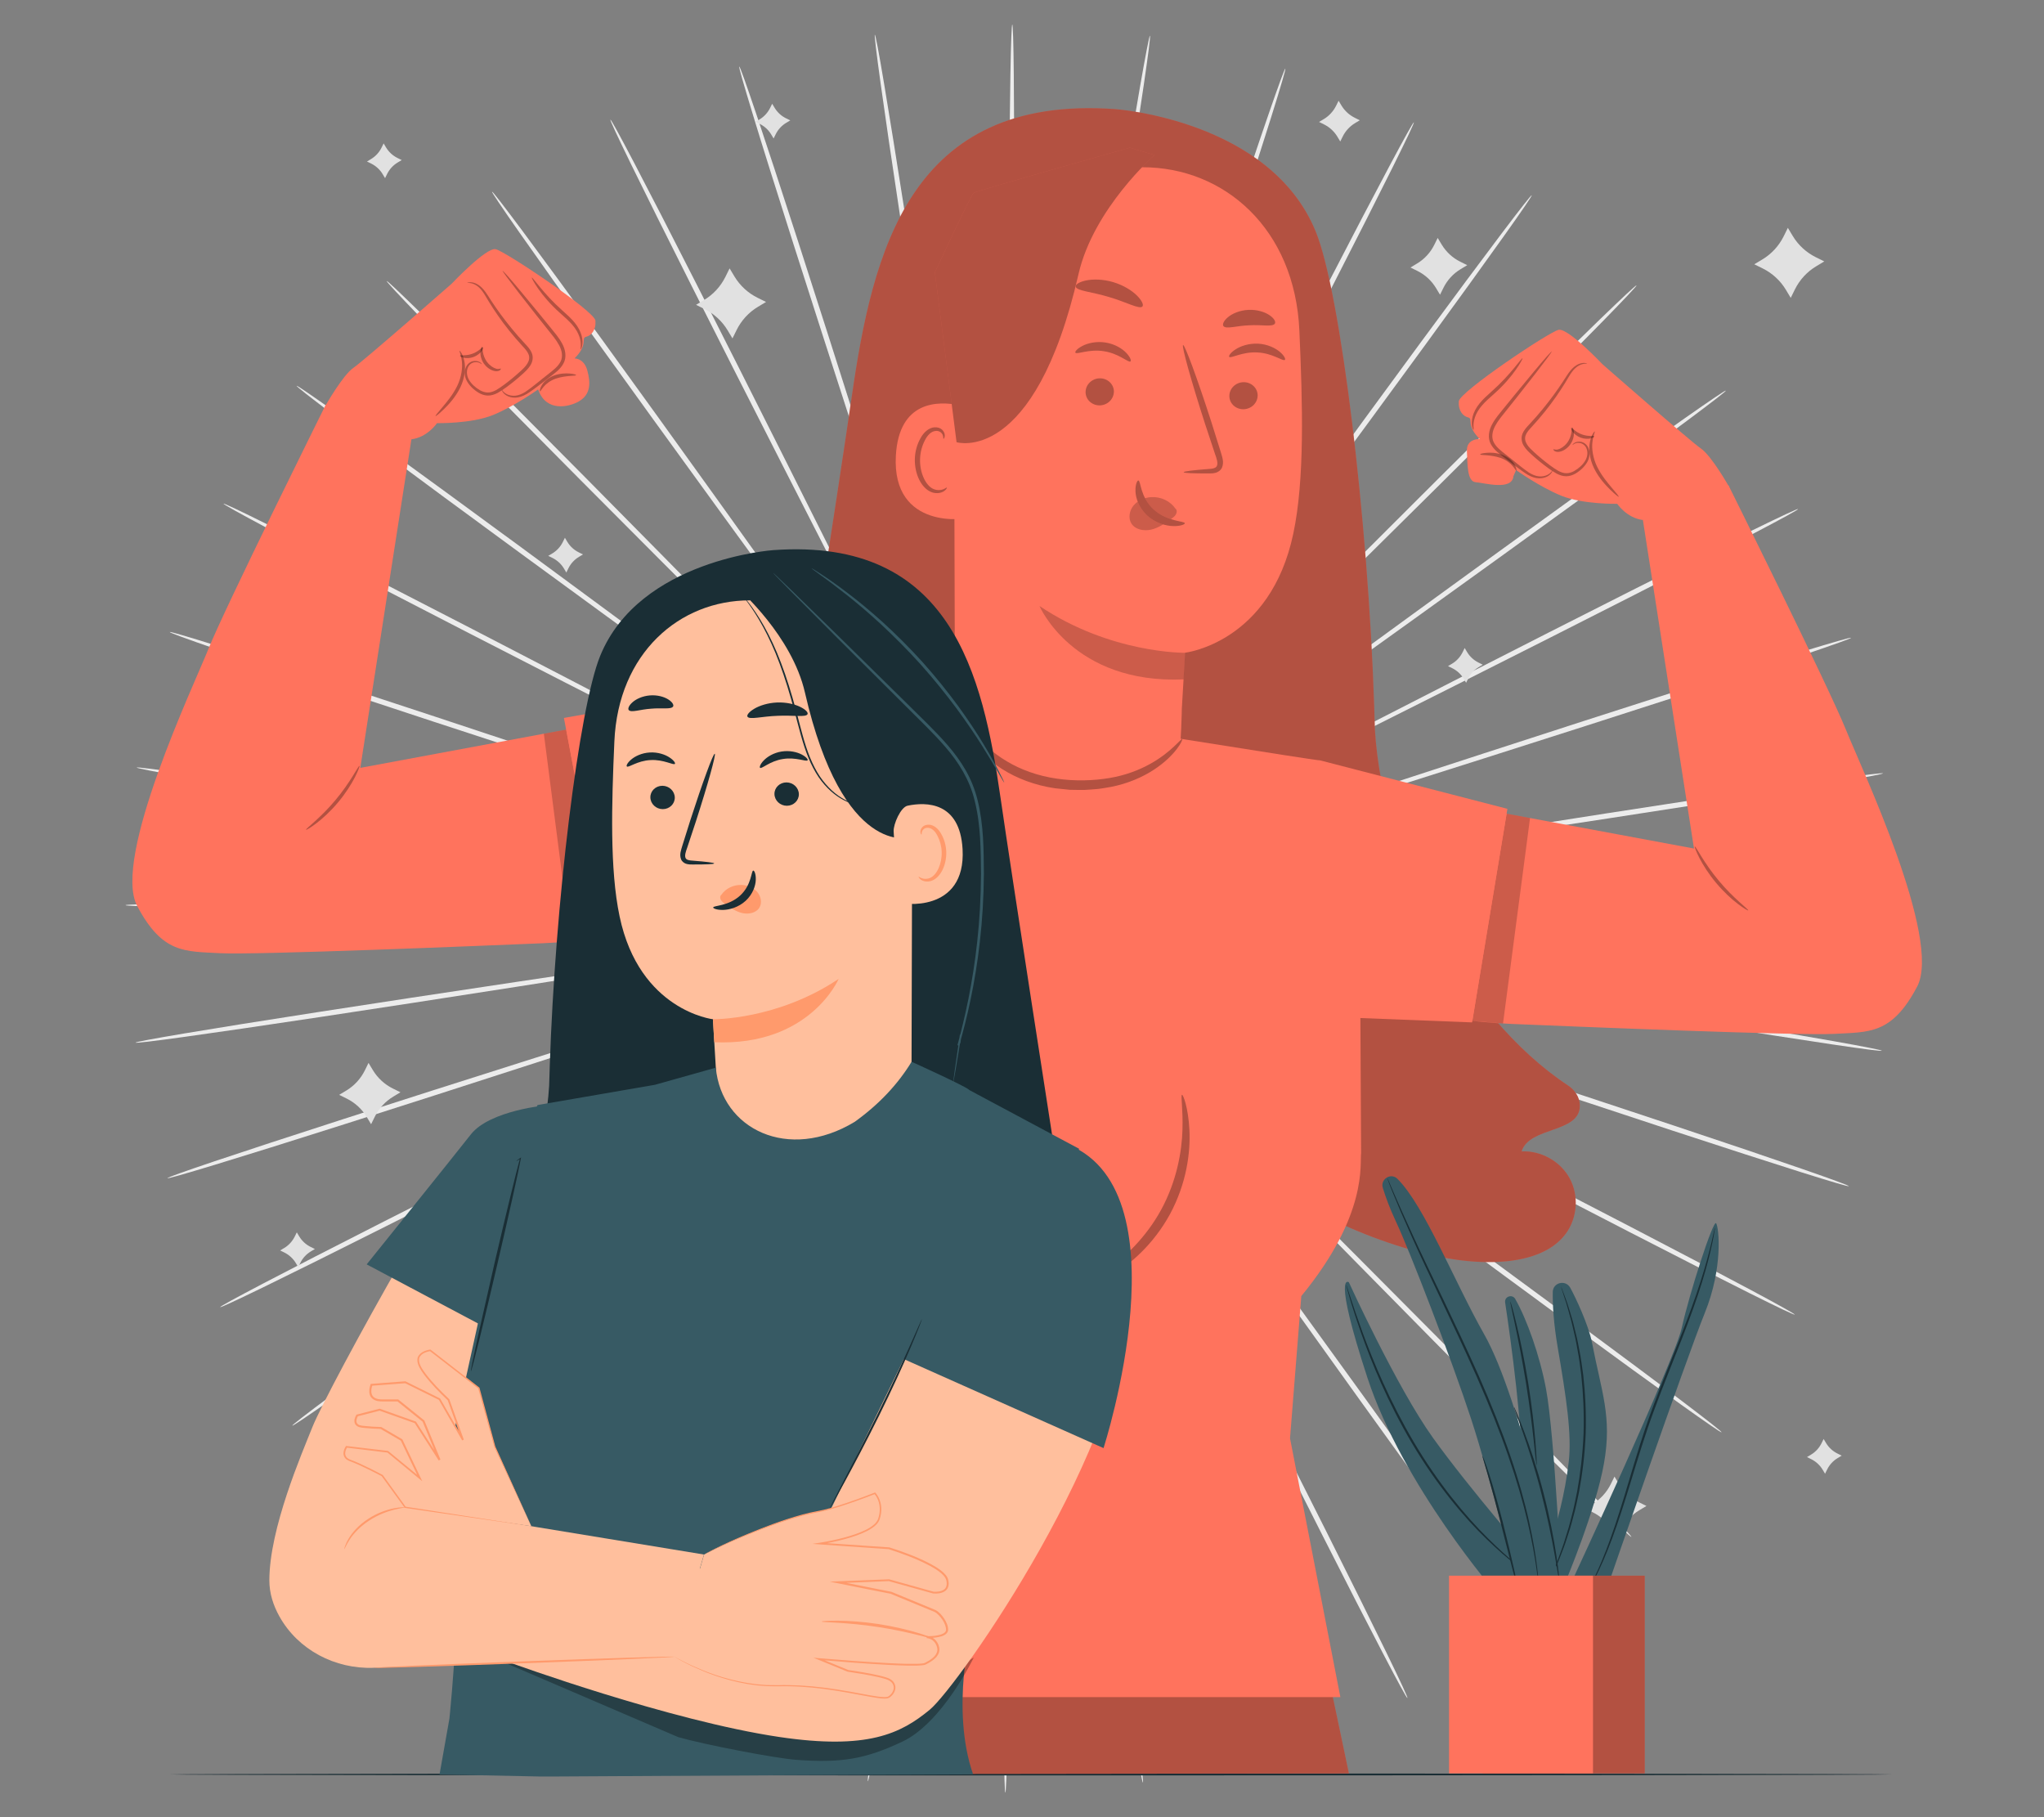 <?xml version="1.0" encoding="UTF-8"?>
<svg id="Layer_2" data-name="Layer 2" xmlns="http://www.w3.org/2000/svg" viewBox="0 0 540 480">
  <rect x="0" y="0" width="540" height="480" fill="#808080" stroke="none"/>
  <defs>
    <style>
      .cls-1 {
        fill: #ff735d;
      }

      .cls-1, .cls-2, .cls-3, .cls-4, .cls-5, .cls-6, .cls-7, .cls-8, .cls-9, .cls-10, .cls-11 {
        stroke-width: 0px;
      }

      .cls-2 {
        fill: #375a64;
      }

      .cls-3 {
        fill: #e1e1e1;
      }

      .cls-4 {
        fill: #ececec;
      }

      .cls-12, .cls-8 {
        opacity: .2;
      }

      .cls-6, .cls-13 {
        opacity: .3;
      }

      .cls-7 {
        fill: none;
      }

      .cls-9 {
        fill: #1a2e35;
      }

      .cls-10 {
        fill: #ff9a6c;
      }

      .cls-11 {
        fill: #ffbf9d;
      }
    </style>
  </defs>
  <g id="Layer_2-2" data-name="Layer 2">
    <g>
      <g>
        <g>
          <path class="cls-4" d="m333.23,240.7c-46.12-.44-87.86-.85-118.12-1.14-15.09-.07-27.31-.13-35.8-.17-4.2,0-7.47.02-9.73.02-1.09.01-1.93.03-2.53.03-.57.01-.86.03-.86.05s.29.04.86.06c.6.01,1.44.03,2.53.06,2.26.03,5.53.07,9.73.12,8.48.05,20.7.11,35.8.19,30.26.02,72,.05,118.12.08,46.1,0,87.85.06,118.07.28,15.11.11,27.34.25,35.79.42,4.23.08,7.51.17,9.73.25,2.22.09,3.39.17,3.39.26,0,.08-1.17.16-3.4.22-2.23.06-5.51.12-9.73.15-8.45.08-20.68.09-35.8.05-30.22-.09-71.97-.45-118.07-.93Z"/>
          <path class="cls-4" d="m332.31,251.11c-45.49-7.61-86.66-14.5-116.51-19.49-14.9-2.42-26.96-4.37-35.33-5.73-4.15-.64-7.39-1.14-9.62-1.49-1.08-.15-1.91-.27-2.51-.36-.57-.07-.86-.1-.86-.09,0,.02.28.08.84.19.59.11,1.42.26,2.49.45,2.23.38,5.45.93,9.59,1.64,8.37,1.36,20.43,3.33,35.33,5.76,29.89,4.72,71.12,11.23,116.68,18.42,45.54,7.15,86.78,13.7,116.6,18.61,14.91,2.46,26.97,4.5,35.29,5.98,4.16.74,7.39,1.33,9.57,1.77,2.18.43,3.32.7,3.31.78-.01.08-1.18-.02-3.39-.3-2.21-.28-5.46-.74-9.64-1.36-8.36-1.24-20.45-3.12-35.37-5.51-29.84-4.78-71.03-11.64-116.49-19.28Z"/>
          <path class="cls-4" d="m329.77,261.24c-43.73-14.68-83.3-27.97-111.98-37.6-14.33-4.73-25.93-8.56-33.99-11.22-4-1.29-7.11-2.29-9.26-2.98-1.04-.32-1.84-.57-2.42-.75-.55-.16-.83-.24-.84-.22,0,.02.27.13.8.32.57.2,1.36.48,2.39.84,2.14.73,5.24,1.78,9.22,3.13,8.05,2.67,19.65,6.51,33.98,11.25,28.77,9.36,68.46,22.28,112.32,36.56,43.85,14.23,83.54,27.19,112.21,36.74,14.34,4.77,25.92,8.69,33.91,11.46,3.99,1.38,7.09,2.48,9.18,3.25s3.17,1.22,3.15,1.3c-.03.08-1.16-.21-3.3-.83-2.14-.63-5.27-1.59-9.31-2.86-8.06-2.54-19.7-6.3-34.06-11.01-28.72-9.42-68.31-22.68-112-37.39Z"/>
          <path class="cls-4" d="m325.67,270.84c-40.87-21.38-77.86-40.72-104.67-54.74-13.41-6.93-24.26-12.54-31.8-16.43-3.75-1.9-6.67-3.38-8.68-4.4-.98-.48-1.73-.85-2.27-1.12-.51-.25-.78-.36-.79-.35,0,.02.24.17.74.44.53.29,1.27.69,2.23,1.21,2,1.05,4.89,2.58,8.61,4.54,7.53,3.9,18.39,9.52,31.79,16.46,26.94,13.78,64.1,32.78,105.17,53.79,41.06,20.96,78.22,40,105.03,53.95,13.41,6.97,24.23,12.66,31.69,16.65,3.73,1.99,6.61,3.56,8.55,4.65,1.94,1.09,2.94,1.7,2.9,1.77-.04.07-1.11-.39-3.13-1.34-2.01-.96-4.96-2.4-8.74-4.29-7.56-3.78-18.46-9.32-31.9-16.24-26.88-13.82-63.89-33.14-104.72-54.54Z"/>
          <path class="cls-4" d="m320.11,279.68c-37.03-27.5-70.54-52.39-94.83-70.43-12.16-8.94-22.01-16.18-28.84-21.2-3.4-2.46-6.05-4.38-7.88-5.71-.89-.63-1.58-1.11-2.07-1.46-.47-.32-.72-.48-.73-.47-.01.01.21.2.66.55.48.37,1.14.88,2.01,1.54,1.81,1.35,4.43,3.31,7.79,5.83,6.83,5.03,16.67,12.27,28.83,21.22,24.45,17.82,58.19,42.4,95.47,69.56,37.28,27.12,71,51.74,95.31,69.7,12.15,8.98,21.96,16.29,28.69,21.4,3.37,2.55,5.97,4.55,7.72,5.93,1.75,1.38,2.64,2.14,2.59,2.21-.05.07-1.04-.56-2.88-1.82-1.84-1.26-4.52-3.15-7.96-5.6-6.88-4.91-16.78-12.09-28.97-21.02-24.39-17.85-57.92-42.72-94.91-70.24Z"/>
          <path class="cls-4" d="m313.25,287.55c-32.3-32.93-61.53-62.72-82.72-84.32-10.62-10.72-19.22-19.4-25.19-25.43-2.98-2.96-5.3-5.27-6.9-6.86-.78-.76-1.38-1.35-1.82-1.76-.41-.39-.63-.59-.64-.58-.01.01.18.23.57.65.42.44.99,1.04,1.75,1.83,1.58,1.62,3.86,3.96,6.79,6.97,5.97,6.03,14.56,14.72,25.18,25.45,21.38,21.4,50.89,50.94,83.49,83.57,32.61,32.59,62.09,62.15,83.31,83.68,10.61,10.76,19.16,19.51,25.02,25.6,2.93,3.05,5.19,5.43,6.7,7.06,1.51,1.63,2.28,2.52,2.22,2.58-.06.06-.94-.71-2.56-2.24-1.62-1.53-3.98-3.81-6.99-6.77-6.03-5.92-14.7-14.56-25.35-25.27-21.31-21.43-50.57-51.21-82.83-84.14Z"/>
          <path class="cls-4" d="m305.25,294.25c-26.79-37.55-51.03-71.53-68.6-96.16-8.83-12.24-15.97-22.16-20.93-29.04-2.48-3.39-4.42-6.03-5.75-7.85-.65-.87-1.16-1.54-1.52-2.03-.35-.45-.53-.68-.55-.67s.14.26.46.73c.34.49.82,1.19,1.44,2.08,1.31,1.84,3.2,4.51,5.63,7.94,4.96,6.89,12.09,16.8,20.91,29.05,17.79,24.47,42.34,58.23,69.47,95.53,27.14,37.27,51.67,71.05,69.28,95.61,8.81,12.28,15.89,22.25,20.73,29.18,2.42,3.46,4.28,6.17,5.52,8.02,1.24,1.85,1.86,2.85,1.79,2.9-.07.05-.82-.85-2.18-2.61-1.36-1.76-3.34-4.38-5.86-7.78-5.04-6.79-12.25-16.66-21.11-28.91-17.72-24.48-41.99-58.45-68.74-96Z"/>
          <path class="cls-4" d="m296.3,299.62c-20.59-41.28-39.21-78.63-52.72-105.71-6.8-13.47-12.31-24.38-16.13-31.95-1.92-3.74-3.42-6.65-4.45-8.66-.51-.96-.9-1.71-1.18-2.24-.27-.5-.42-.75-.44-.75-.02,0,.1.28.34.79.26.54.62,1.3,1.1,2.28,1,2.02,2.45,4.96,4.32,8.72,3.82,7.58,9.32,18.49,16.11,31.97,13.75,26.95,32.72,64.13,53.68,105.22,20.98,41.05,39.93,78.25,53.48,105.27,6.78,13.51,12.21,24.46,15.91,32.06,1.85,3.8,3.27,6.76,4.2,8.78.93,2.02,1.39,3.1,1.31,3.14-.08.04-.68-.97-1.75-2.92-1.07-1.95-2.61-4.85-4.57-8.6-3.92-7.49-9.5-18.37-16.33-31.85-13.67-26.95-32.34-64.3-52.88-105.57Z"/>
          <path class="cls-4" d="m286.61,303.52c-13.83-44-26.35-83.82-35.43-112.69-4.6-14.38-8.32-26.01-10.91-34.09-1.31-3.99-2.33-7.1-3.03-9.25-.35-1.03-.62-1.83-.82-2.4-.19-.54-.3-.81-.31-.81-.02,0,.05.29.21.84.17.58.41,1.38.72,2.43.67,2.16,1.64,5.28,2.89,9.29,2.58,8.08,6.29,19.72,10.88,34.1,9.34,28.78,22.22,68.48,36.46,112.36,14.27,43.84,27.12,83.56,36.25,112.37,4.57,14.4,8.21,26.08,10.67,34.17,1.23,4.04,2.16,7.19,2.76,9.33.6,2.14.88,3.28.8,3.31-.08.03-.52-1.06-1.26-3.16-.75-2.1-1.82-5.2-3.16-9.21-2.69-8.01-6.49-19.64-11.12-34.03-9.26-28.77-21.82-68.59-35.61-112.58Z"/>
          <path class="cls-4" d="m276.44,305.85c-6.74-45.63-12.84-86.92-17.26-116.86-2.28-14.92-4.12-27-5.4-35.39-.67-4.15-1.18-7.38-1.54-9.61-.19-1.07-.33-1.9-.43-2.49-.1-.56-.16-.85-.18-.84-.02,0,0,.29.08.86.08.6.19,1.43.33,2.51.32,2.24.79,5.47,1.39,9.63,1.27,8.39,3.11,20.47,5.38,35.39,4.69,29.89,11.17,71.13,18.33,116.69,7.19,45.54,13.63,86.79,18.12,116.68,2.25,14.94,4.01,27.05,5.16,35.42.58,4.19,1,7.44,1.26,9.65.26,2.21.35,3.38.27,3.39-.08.01-.34-1.13-.75-3.32-.41-2.19-.97-5.42-1.67-9.59-1.39-8.34-3.32-20.42-5.62-35.35-4.62-29.87-10.75-71.16-17.45-116.78Z"/>
          <path class="cls-4" d="m266.02,306.55c.42-46.12.79-87.86,1.06-118.12.06-15.09.12-27.31.15-35.8-.01-4.2-.02-7.47-.03-9.73-.02-1.09-.03-1.93-.04-2.53-.01-.57-.03-.86-.05-.86-.02,0-.04.29-.06.86-.01.6-.03,1.44-.06,2.53-.03,2.26-.07,5.53-.12,9.73-.04,8.48-.1,20.7-.17,35.8,0,30.26,0,72,0,118.12.03,46.1,0,87.85-.21,118.08-.1,15.11-.24,27.34-.39,35.79-.08,4.23-.16,7.51-.25,9.73-.09,2.22-.17,3.39-.25,3.39-.08,0-.16-1.17-.22-3.39-.06-2.23-.12-5.51-.16-9.73-.08-8.45-.11-20.68-.07-35.8.07-30.22.41-71.97.86-118.07Z"/>
          <path class="cls-4" d="m255.61,305.64c7.58-45.5,14.44-86.67,19.41-116.52,2.41-14.9,4.36-26.96,5.71-35.34.64-4.15,1.14-7.39,1.48-9.62.15-1.08.27-1.91.36-2.51.07-.57.1-.86.09-.86-.02,0-.08.28-.19.84-.11.59-.26,1.42-.45,2.49-.38,2.23-.93,5.45-1.63,9.59-1.36,8.38-3.32,20.44-5.73,35.33-4.7,29.89-11.18,71.12-18.35,116.69-7.12,45.55-13.64,86.79-18.54,116.61-2.45,14.91-4.48,26.97-5.95,35.3-.74,4.16-1.33,7.39-1.76,9.58-.43,2.18-.7,3.32-.78,3.31-.08-.01.02-1.18.3-3.39.28-2.21.74-5.46,1.35-9.64,1.23-8.36,3.11-20.45,5.49-35.37,4.76-29.85,11.59-71.03,19.2-116.5Z"/>
          <path class="cls-4" d="m245.47,303.11c14.65-43.74,27.91-83.32,37.53-112,4.72-14.33,8.55-25.94,11.2-34,1.29-4,2.28-7.12,2.98-9.27.32-1.04.57-1.84.75-2.42.16-.55.24-.83.22-.84-.02,0-.13.27-.32.8-.2.57-.48,1.36-.84,2.39-.72,2.14-1.77,5.24-3.12,9.22-2.66,8.06-6.49,19.66-11.23,33.99-9.35,28.78-22.24,68.48-36.49,112.35-14.21,43.86-27.13,83.56-36.67,112.24-4.76,14.34-8.67,25.93-11.44,33.92-1.38,3.99-2.48,7.09-3.25,9.18-.77,2.09-1.22,3.17-1.3,3.15-.08-.03.21-1.16.83-3.3.62-2.14,1.59-5.28,2.85-9.31,2.53-8.07,6.28-19.71,10.99-34.07,9.4-28.72,22.63-68.32,37.32-112.02Z"/>
          <path class="cls-4" d="m235.87,299.02c21.35-40.89,40.67-77.89,54.67-104.71,6.92-13.41,12.52-24.27,16.41-31.81,1.9-3.75,3.38-6.67,4.4-8.68.48-.98.85-1.73,1.12-2.27.25-.51.36-.78.35-.79-.02,0-.17.24-.44.74-.29.53-.69,1.27-1.2,2.23-1.05,2-2.58,4.89-4.53,8.61-3.9,7.54-9.51,18.39-16.44,31.8-13.76,26.95-32.74,64.12-53.72,105.2-20.94,41.08-39.95,78.24-53.88,105.07-6.96,13.41-12.65,24.24-16.63,31.7-1.99,3.73-3.56,6.61-4.65,8.55-1.09,1.94-1.7,2.94-1.77,2.9-.07-.04.39-1.11,1.34-3.13.95-2.01,2.4-4.96,4.28-8.74,3.77-7.57,9.31-18.47,16.22-31.91,13.81-26.89,33.1-63.91,54.47-104.76Z"/>
          <path class="cls-4" d="m227.03,293.47c27.48-37.05,52.35-70.57,70.37-94.87,8.93-12.17,16.16-22.02,21.18-28.85,2.46-3.41,4.38-6.06,5.7-7.89.63-.89,1.11-1.58,1.46-2.07.32-.47.48-.72.47-.73-.01-.01-.2.21-.55.66-.37.48-.88,1.14-1.54,2.01-1.35,1.81-3.31,4.43-5.82,7.8-5.03,6.84-12.26,16.68-21.2,28.84-17.8,24.46-42.36,58.22-69.5,95.51-27.1,37.3-51.69,71.04-69.64,95.35-8.97,12.16-16.28,21.97-21.38,28.71-2.55,3.37-4.55,5.97-5.93,7.72-1.38,1.75-2.14,2.64-2.2,2.59-.07-.05.56-1.04,1.81-2.88,1.26-1.84,3.14-4.52,5.6-7.97,4.91-6.88,12.08-16.79,21.01-28.98,17.84-24.4,42.68-57.95,70.18-94.96Z"/>
          <path class="cls-4" d="m219.16,286.61c32.91-32.32,62.69-61.57,84.27-82.78,10.72-10.63,19.39-19.23,25.41-25.21,2.96-2.98,5.27-5.3,6.86-6.9.76-.78,1.34-1.38,1.76-1.82.39-.41.59-.63.58-.64-.01-.01-.23.18-.65.57-.44.42-1.04.99-1.83,1.75-1.62,1.58-3.96,3.86-6.96,6.8-6.03,5.97-14.71,14.57-25.43,25.19-21.39,21.4-50.9,50.92-83.52,83.54-32.57,32.63-62.11,62.13-83.62,83.36-10.75,10.62-19.5,19.17-25.59,25.03-3.04,2.93-5.42,5.19-7.06,6.71-1.63,1.51-2.52,2.28-2.58,2.22-.06-.06.71-.94,2.24-2.56,1.53-1.62,3.81-3.98,6.77-7,5.92-6.04,14.55-14.7,25.26-25.36,21.42-21.33,51.18-50.61,84.09-82.89Z"/>
          <path class="cls-4" d="m212.45,278.61c37.53-26.81,71.5-51.07,96.12-68.66,12.24-8.83,22.15-15.98,29.03-20.95,3.39-2.49,6.03-4.42,7.85-5.75.87-.65,1.54-1.16,2.02-1.52.45-.35.68-.53.67-.55-.01-.01-.26.14-.73.46-.49.34-1.18.82-2.08,1.44-1.84,1.31-4.51,3.2-7.94,5.63-6.88,4.96-16.8,12.1-29.04,20.93-24.46,17.81-58.2,42.38-95.49,69.53-37.25,27.17-71.02,51.71-95.57,69.34-12.28,8.81-22.24,15.9-29.17,20.75-3.46,2.42-6.17,4.29-8.01,5.53-1.85,1.24-2.84,1.86-2.89,1.79-.05-.07.85-.82,2.61-2.18,1.76-1.36,4.38-3.34,7.77-5.86,6.78-5.04,16.66-12.26,28.9-21.13,24.47-17.73,58.43-42.03,95.96-68.8Z"/>
          <path class="cls-4" d="m207.07,269.66c41.26-20.61,78.61-39.26,105.67-52.78,13.47-6.81,24.37-12.33,31.94-16.15,3.74-1.92,6.64-3.42,8.65-4.46.96-.51,1.71-.9,2.24-1.19.5-.27.75-.42.75-.44s-.28.1-.79.34c-.54.26-1.3.62-2.28,1.1-2.02,1-4.95,2.45-8.72,4.32-7.57,3.82-18.48,9.33-31.96,16.13-26.94,13.77-64.11,32.76-105.19,53.75-41.04,21.01-78.23,39.98-105.24,53.55-13.5,6.79-24.46,12.23-32.05,15.93-3.8,1.85-6.76,3.27-8.78,4.2-2.02.94-3.1,1.39-3.14,1.31s.97-.68,2.92-1.75c1.95-1.07,4.85-2.61,8.59-4.57,7.49-3.92,18.37-9.51,31.84-16.35,26.95-13.69,64.28-32.38,105.54-52.94Z"/>
          <path class="cls-4" d="m203.17,259.98c43.99-13.86,83.81-26.41,112.66-35.5,14.37-4.61,26.01-8.34,34.09-10.93,3.99-1.31,7.1-2.33,9.25-3.04,1.03-.35,1.83-.62,2.4-.82.54-.19.81-.3.8-.31,0-.02-.29.05-.84.21-.58.17-1.38.41-2.43.72-2.16.67-5.28,1.64-9.29,2.89-8.08,2.58-19.72,6.3-34.1,10.9-28.77,9.36-68.47,22.27-112.33,36.53-43.83,14.29-83.54,27.17-112.35,36.32-14.4,4.58-26.07,8.23-34.16,10.69-4.04,1.23-7.19,2.16-9.33,2.77-2.14.61-3.28.88-3.31.8-.03-.08,1.06-.52,3.16-1.27,2.1-.75,5.2-1.82,9.21-3.17,8.01-2.69,19.64-6.5,34.02-11.14,28.76-9.28,68.57-21.86,112.56-35.68Z"/>
          <path class="cls-4" d="m200.83,249.81c45.63-6.77,86.92-12.89,116.85-17.33,14.92-2.29,27-4.14,35.38-5.43,4.15-.67,7.38-1.19,9.61-1.55,1.07-.19,1.9-.33,2.49-.43.56-.1.85-.17.84-.18,0-.02-.29,0-.86.08-.6.08-1.43.19-2.51.33-2.23.32-5.47.79-9.63,1.4-8.39,1.28-20.47,3.12-35.39,5.4-29.89,4.71-71.12,11.22-116.68,18.4-45.53,7.22-86.78,13.69-116.67,18.19-14.94,2.25-27.04,4.02-35.42,5.18-4.19.58-7.44,1.01-9.65,1.27-2.21.26-3.38.36-3.39.27-.01-.08,1.13-.34,3.32-.75,2.19-.41,5.42-.98,9.59-1.68,8.34-1.4,20.41-3.33,35.35-5.65,29.87-4.64,71.16-10.8,116.77-17.53Z"/>
          <path class="cls-4" d="m200.12,239.39c46.12.39,87.86.74,118.12.99,15.09.05,27.31.1,35.8.13,4.2-.02,7.47-.03,9.73-.03,1.09-.02,1.93-.03,2.53-.04.57-.01.86-.03.86-.05,0-.02-.29-.04-.86-.05-.6-.01-1.44-.03-2.53-.06-2.26-.03-5.53-.06-9.73-.11-8.48-.04-20.7-.09-35.8-.15-30.26.02-72,.04-118.12.07-46.1.06-87.85.05-118.08-.13-15.11-.09-27.34-.22-35.79-.37-4.23-.08-7.51-.16-9.73-.24-2.23-.08-3.39-.17-3.39-.25,0-.08,1.17-.16,3.39-.23,2.23-.07,5.51-.12,9.73-.17,8.45-.09,20.68-.12,35.8-.09,30.22.05,71.97.36,118.07.79Z"/>
          <path class="cls-4" d="m201.02,228.98c45.5,7.55,86.68,14.39,116.53,19.34,14.9,2.4,26.96,4.34,35.34,5.69,4.16.64,7.39,1.13,9.62,1.47,1.08.15,1.91.27,2.51.35.57.07.86.1.86.08,0-.02-.28-.08-.84-.19-.59-.11-1.42-.26-2.49-.45-2.23-.38-5.45-.92-9.6-1.62-8.38-1.35-20.44-3.3-35.34-5.71-29.89-4.68-71.13-11.14-116.7-18.27-45.55-7.1-86.79-13.59-116.62-18.47-14.91-2.44-26.98-4.46-35.3-5.93-4.16-.73-7.39-1.32-9.58-1.75-2.18-.43-3.33-.7-3.31-.78.01-.08,1.18.02,3.39.3,2.21.28,5.46.73,9.64,1.35,8.36,1.23,20.45,3.09,35.38,5.47,29.85,4.74,71.04,11.55,116.52,19.13Z"/>
          <path class="cls-4" d="m203.55,218.84c43.75,14.63,83.33,27.86,112.03,37.45,14.34,4.71,25.95,8.53,34.01,11.18,4,1.28,7.12,2.28,9.27,2.97,1.04.32,1.84.57,2.42.74.55.16.83.24.84.22,0-.02-.27-.13-.8-.32-.57-.2-1.36-.48-2.39-.84-2.14-.72-5.24-1.77-9.22-3.12-8.06-2.66-19.66-6.48-34-11.21-28.78-9.33-68.49-22.2-112.37-36.42-43.87-14.18-83.57-27.08-112.26-36.6-14.34-4.76-25.94-8.66-33.93-11.42-4-1.38-7.09-2.47-9.18-3.24-2.09-.77-3.17-1.21-3.15-1.29.03-.08,1.16.21,3.3.83,2.14.62,5.28,1.58,9.31,2.85,8.07,2.53,19.71,6.27,34.07,10.97,28.73,9.39,68.33,22.59,112.05,37.24Z"/>
          <path class="cls-4" d="m207.64,209.24c40.9,21.32,77.91,40.62,104.74,54.61,13.42,6.91,24.28,12.51,31.82,16.39,3.75,1.9,6.67,3.37,8.68,4.39.98.48,1.73.85,2.27,1.12.51.25.78.36.79.35,0-.02-.24-.17-.74-.44-.53-.29-1.27-.68-2.23-1.2-2-1.05-4.89-2.57-8.62-4.53-7.54-3.89-18.4-9.49-31.81-16.42-26.95-13.74-64.14-32.7-105.24-53.65-41.09-20.91-78.27-39.9-105.1-53.81-13.42-6.95-24.25-12.63-31.71-16.61-3.73-1.99-6.61-3.56-8.56-4.64-1.94-1.09-2.94-1.7-2.91-1.77.04-.07,1.11.39,3.13,1.34,2.01.95,4.96,2.39,8.75,4.28,7.57,3.77,18.48,9.3,31.92,16.2,26.89,13.79,63.93,33.06,104.79,54.41Z"/>
          <path class="cls-4" d="m213.18,200.39c37.06,27.46,70.61,52.3,94.92,70.31,12.17,8.92,22.03,16.15,28.87,21.17,3.41,2.46,6.06,4.37,7.89,5.7.89.63,1.58,1.11,2.07,1.46.47.32.72.48.73.47.01-.01-.21-.2-.66-.55-.48-.37-1.15-.87-2.01-1.54-1.81-1.35-4.43-3.31-7.8-5.82-6.84-5.02-16.69-12.25-28.85-21.19-24.48-17.79-58.24-42.33-95.55-69.44-37.32-27.07-71.07-51.65-95.4-69.58-12.17-8.96-21.98-16.27-28.72-21.36-3.37-2.55-5.98-4.55-7.73-5.92-1.75-1.38-2.64-2.14-2.59-2.2.05-.07,1.04.56,2.88,1.81,1.84,1.26,4.53,3.14,7.97,5.59,6.89,4.9,16.8,12.07,29,20.99,24.41,17.82,57.98,42.65,95,70.12Z"/>
          <path class="cls-4" d="m220.04,192.51c32.34,32.89,61.61,62.65,82.83,84.22,10.64,10.71,19.25,19.38,25.22,25.4,2.98,2.96,5.31,5.26,6.91,6.86.78.76,1.39,1.34,1.82,1.76.41.39.63.59.65.57.01-.01-.18-.23-.57-.65-.42-.44-1-1.04-1.75-1.83-1.58-1.62-3.86-3.95-6.8-6.96-5.97-6.02-14.58-14.7-25.21-25.42-21.41-21.38-50.95-50.87-83.59-83.46-32.65-32.55-62.17-62.07-83.41-83.57-10.62-10.75-19.18-19.49-25.05-25.57-2.93-3.04-5.2-5.42-6.71-7.05-1.51-1.63-2.28-2.52-2.22-2.58.06-.06.94.71,2.56,2.24,1.62,1.53,3.98,3.81,7,6.76,6.04,5.91,14.71,14.54,25.38,25.24,21.34,21.4,50.64,51.15,82.94,84.04Z"/>
          <path class="cls-4" d="m228.03,185.8c26.83,37.52,51.12,71.47,68.72,96.08,8.84,12.23,16,22.14,20.97,29.01,2.49,3.39,4.42,6.03,5.76,7.85.66.87,1.16,1.54,1.52,2.02.35.45.53.68.55.67.01-.01-.14-.26-.46-.73-.34-.49-.82-1.18-1.44-2.08-1.31-1.84-3.2-4.51-5.64-7.93-4.97-6.88-12.11-16.79-20.95-29.03-17.83-24.45-42.42-58.18-69.59-95.45-27.19-37.23-51.76-70.99-69.4-95.53-8.82-12.27-15.92-22.23-20.77-29.16-2.43-3.46-4.29-6.16-5.53-8.01-1.24-1.85-1.86-2.84-1.79-2.89.07-.05.82.85,2.18,2.61,1.36,1.76,3.34,4.38,5.87,7.77,5.05,6.78,12.27,16.65,21.15,28.88,17.75,24.46,42.07,58.4,68.86,95.92Z"/>
          <path class="cls-4" d="m236.97,180.42c20.64,41.25,39.31,78.58,52.85,105.64,6.82,13.46,12.34,24.36,16.17,31.93,1.93,3.74,3.43,6.64,4.46,8.65.51.96.9,1.7,1.19,2.24.27.5.42.75.44.75.02,0-.1-.28-.34-.79-.26-.54-.63-1.3-1.1-2.28-1-2.02-2.46-4.95-4.33-8.72-3.83-7.57-9.34-18.48-16.15-31.95-13.78-26.93-32.8-64.09-53.82-105.15-21.04-41.02-40.03-78.2-53.61-105.2-6.8-13.5-12.24-24.45-15.95-32.04-1.85-3.8-3.27-6.76-4.21-8.78-.94-2.02-1.39-3.1-1.32-3.14.08-.04.68.97,1.75,2.92,1.07,1.95,2.62,4.85,4.58,8.59,3.92,7.49,9.52,18.36,16.37,31.83,13.71,26.94,32.42,64.26,53.01,105.51Z"/>
          <path class="cls-4" d="m246.65,176.51c13.89,43.99,26.46,83.79,35.57,112.64,4.62,14.37,8.35,26,10.95,34.08,1.32,3.99,2.34,7.1,3.05,9.24.35,1.03.63,1.83.82,2.39.19.54.3.81.31.8.02,0-.05-.29-.21-.84-.17-.58-.41-1.38-.73-2.43-.67-2.16-1.65-5.28-2.9-9.29-2.59-8.08-6.32-19.72-10.92-34.09-9.38-28.77-22.31-68.45-36.6-112.31-14.32-43.82-27.23-83.53-36.4-112.33-4.59-14.4-8.25-26.07-10.71-34.16-1.23-4.04-2.17-7.19-2.78-9.33-.61-2.14-.89-3.28-.8-3.31.08-.03.52,1.06,1.27,3.16.75,2.1,1.82,5.2,3.17,9.2,2.7,8.01,6.51,19.63,11.16,34.01,9.3,28.76,21.9,68.56,35.75,112.53Z"/>
          <path class="cls-4" d="m256.83,174.17c6.8,45.62,12.95,86.91,17.41,116.83,2.3,14.92,4.16,26.99,5.45,35.38.67,4.15,1.19,7.38,1.55,9.61.19,1.07.33,1.9.43,2.49.1.56.17.85.18.84.02,0,0-.29-.08-.86-.08-.6-.19-1.43-.34-2.51-.33-2.23-.8-5.47-1.4-9.63-1.29-8.39-3.14-20.46-5.42-35.38-4.73-29.88-11.26-71.11-18.47-116.67-7.25-45.53-13.74-86.77-18.27-116.65-2.26-14.94-4.04-27.04-5.2-35.42-.58-4.19-1.01-7.44-1.27-9.65-.26-2.21-.36-3.38-.28-3.39.08-.01.34,1.13.76,3.32s.98,5.42,1.68,9.59c1.4,8.34,3.34,20.41,5.67,35.34,4.66,29.86,10.84,71.15,17.6,116.76Z"/>
          <path class="cls-4" d="m267.24,173.45c-.36,46.12-.68,87.86-.92,118.12-.04,15.09-.08,27.31-.11,35.8.02,4.2.03,7.47.04,9.73.02,1.09.03,1.93.04,2.53.01.57.03.86.05.86.02,0,.04-.29.05-.86.01-.6.03-1.44.06-2.53.02-2.26.06-5.53.1-9.73.03-8.48.07-20.7.13-35.8-.04-30.26-.09-72-.15-118.12-.09-46.1-.11-87.85.06-118.08.08-15.11.2-27.34.35-35.79.07-4.23.15-7.51.24-9.73.08-2.23.17-3.39.25-3.39.08,0,.16,1.17.23,3.39.07,2.23.13,5.51.17,9.73.09,8.45.13,20.68.12,35.8-.03,30.22-.32,71.97-.71,118.07Z"/>
          <path class="cls-4" d="m277.65,174.35c-7.52,45.51-14.33,86.69-19.26,116.54-2.39,14.9-4.32,26.97-5.66,35.35-.63,4.16-1.13,7.39-1.47,9.62-.15,1.08-.27,1.91-.35,2.51-.07.57-.1.86-.08.86.02,0,.08-.28.19-.84.11-.59.26-1.42.45-2.49.38-2.23.92-5.45,1.62-9.6,1.35-8.38,3.29-20.44,5.69-35.34,4.66-29.9,11.09-71.14,18.2-116.71,7.07-45.56,13.53-86.8,18.39-116.63,2.43-14.92,4.45-26.98,5.91-35.3.73-4.16,1.32-7.39,1.75-9.58.43-2.19.69-3.33.78-3.31.08.01-.02,1.18-.3,3.39-.28,2.21-.73,5.46-1.34,9.64-1.22,8.36-3.08,20.45-5.44,35.38-4.72,29.85-11.5,71.05-19.05,116.53Z"/>
          <path class="cls-4" d="m287.79,176.87c-14.6,43.76-27.81,83.35-37.38,112.05-4.7,14.34-8.51,25.95-11.16,34.01-1.28,4-2.28,7.12-2.96,9.27-.32,1.04-.57,1.84-.74,2.42-.16.55-.23.83-.22.84.02,0,.13-.27.32-.8.2-.57.48-1.36.84-2.39.72-2.14,1.77-5.24,3.11-9.22,2.65-8.06,6.47-19.67,11.18-34,9.31-28.79,22.15-68.51,36.34-112.39,14.15-43.88,27.03-83.59,36.52-112.28,4.75-14.35,8.64-25.94,11.4-33.93,1.38-4,2.47-7.09,3.24-9.18.77-2.09,1.21-3.17,1.29-3.15.08.03-.2,1.16-.83,3.3-.62,2.14-1.58,5.28-2.84,9.31-2.52,8.07-6.26,19.71-10.95,34.08-9.37,28.74-22.55,68.35-37.17,112.07Z"/>
          <path class="cls-4" d="m297.4,180.95c-21.3,40.92-40.57,77.94-54.54,104.78-6.9,13.42-12.49,24.29-16.37,31.83-1.89,3.75-3.37,6.67-4.39,8.69-.48.98-.85,1.73-1.11,2.27-.25.51-.36.78-.35.79.02,0,.17-.24.44-.74.29-.53.68-1.27,1.2-2.23,1.05-2,2.57-4.9,4.52-8.62,3.89-7.54,9.48-18.4,16.4-31.82,13.73-26.96,32.66-64.16,53.59-105.27,20.88-41.1,39.85-78.29,53.74-105.13,6.94-13.42,12.61-24.26,16.59-31.72,1.99-3.73,3.55-6.62,4.64-8.56,1.09-1.94,1.69-2.95,1.77-2.91.07.04-.39,1.11-1.34,3.13-.95,2.01-2.39,4.96-4.27,8.75-3.76,7.57-9.29,18.48-16.18,31.93-13.77,26.9-33.02,63.95-54.34,104.83Z"/>
          <path class="cls-4" d="m306.25,186.49c-27.43,37.08-52.26,70.64-70.25,94.96-8.92,12.18-16.13,22.04-21.15,28.88-2.46,3.41-4.37,6.06-5.69,7.89-.63.89-1.11,1.58-1.46,2.07-.32.47-.48.72-.47.73.01.01.2-.21.55-.66.36-.48.87-1.15,1.54-2.01,1.35-1.81,3.3-4.43,5.81-7.81,5.02-6.84,12.24-16.7,21.17-28.87,17.77-24.49,42.29-58.27,69.38-95.6,27.05-37.33,51.6-71.1,69.52-95.44,8.96-12.17,16.25-21.99,21.35-28.74,2.55-3.37,4.54-5.98,5.92-7.73,1.38-1.75,2.13-2.64,2.2-2.59.07.05-.56,1.04-1.81,2.88-1.25,1.84-3.14,4.53-5.59,7.97-4.9,6.89-12.06,16.8-20.97,29.01-17.81,24.42-42.61,58-70.06,95.05Z"/>
          <path class="cls-4" d="m314.13,193.33c-32.87,32.36-62.61,61.65-84.16,82.88-10.7,10.64-19.37,19.26-25.38,25.24-2.96,2.99-5.26,5.31-6.85,6.91-.76.78-1.34,1.39-1.76,1.82-.39.41-.59.63-.57.65.01.01.23-.18.65-.57.43-.42,1.04-1,1.83-1.75,1.61-1.58,3.95-3.87,6.96-6.81,6.02-5.98,14.69-14.59,25.4-25.22,21.36-21.42,50.84-50.98,83.41-83.64,32.53-32.67,62.03-62.21,83.52-83.46,10.74-10.63,19.47-19.19,25.55-25.07,3.04-2.94,5.42-5.2,7.05-6.72,1.63-1.51,2.52-2.28,2.58-2.22.06.06-.71.94-2.24,2.56-1.52,1.62-3.8,3.98-6.76,7.01-5.91,6.04-14.53,14.72-25.23,25.4-21.39,21.35-51.11,50.67-83.99,82.99Z"/>
          <path class="cls-4" d="m320.84,201.32c-37.5,26.86-71.43,51.16-96.03,68.78-12.23,8.85-22.13,16.01-29,20.99-3.39,2.49-6.02,4.43-7.84,5.76-.87.66-1.54,1.16-2.02,1.52-.45.35-.68.53-.67.55.01.01.26-.14.73-.46.49-.34,1.18-.82,2.08-1.44,1.84-1.31,4.51-3.21,7.93-5.64,6.88-4.97,16.78-12.13,29.01-20.97,24.44-17.84,58.15-42.45,95.4-69.65,37.21-27.21,70.95-51.8,95.48-69.46,12.26-8.83,22.22-15.93,29.14-20.79,3.46-2.43,6.16-4.29,8.01-5.54,1.85-1.24,2.84-1.86,2.89-1.79.05.07-.85.82-2.61,2.18s-4.38,3.34-7.77,5.87c-6.78,5.05-16.64,12.28-28.87,21.16-24.45,17.77-58.37,42.1-95.87,68.92Z"/>
          <path class="cls-4" d="m326.23,210.26c-41.24,20.66-78.56,39.36-105.61,52.92-13.46,6.83-24.36,12.36-31.92,16.19-3.73,1.93-6.64,3.43-8.65,4.47-.96.51-1.7.91-2.24,1.19-.5.27-.75.42-.74.44,0,.02.28-.1.79-.34.54-.26,1.3-.63,2.28-1.1,2.02-1.01,4.95-2.46,8.72-4.33,7.57-3.83,18.47-9.35,31.94-16.17,26.92-13.8,64.07-32.84,105.12-53.88,41.01-21.06,78.18-40.08,105.17-53.68,13.49-6.8,24.44-12.26,32.03-15.97,3.8-1.86,6.76-3.28,8.78-4.22,2.02-.94,3.1-1.39,3.14-1.32.04.08-.97.68-2.92,1.75-1.95,1.07-4.85,2.62-8.59,4.58-7.48,3.93-18.36,9.53-31.82,16.39-26.93,13.72-64.24,32.46-105.47,53.08Z"/>
          <path class="cls-4" d="m330.15,219.94c-43.98,13.92-83.77,26.51-112.62,35.64-14.37,4.63-26,8.37-34.07,10.97-3.99,1.32-7.1,2.34-9.24,3.05-1.03.35-1.82.63-2.39.82-.54.19-.81.3-.8.32,0,.02.29-.05.84-.21.58-.17,1.38-.41,2.42-.73,2.16-.67,5.28-1.65,9.29-2.91,8.08-2.59,19.71-6.33,34.08-10.95,28.76-9.39,68.44-22.36,112.29-36.68,43.81-14.35,83.51-27.28,112.3-36.47,14.4-4.6,26.06-8.26,34.15-10.73,4.04-1.24,7.19-2.17,9.33-2.78,2.14-.61,3.28-.89,3.31-.81.03.08-1.06.52-3.16,1.27-2.1.75-5.2,1.83-9.2,3.18-8.01,2.7-19.63,6.53-34,11.18-28.75,9.32-68.54,21.95-112.51,35.82Z"/>
          <path class="cls-4" d="m332.5,230.11c-45.62,6.83-86.9,13-116.82,17.48-14.92,2.31-26.99,4.18-35.38,5.47-4.15.67-7.38,1.2-9.61,1.56-1.07.19-1.9.33-2.49.43-.56.1-.85.17-.84.18,0,.02.29,0,.86-.08.6-.08,1.43-.19,2.51-.34,2.23-.33,5.47-.8,9.63-1.41,8.39-1.29,20.46-3.15,35.38-5.45,29.88-4.75,71.1-11.31,116.66-18.55,45.53-7.28,86.76-13.8,116.64-18.34,14.94-2.27,27.04-4.06,35.41-5.23,4.19-.58,7.44-1.02,9.65-1.28,2.21-.26,3.38-.36,3.39-.28.01.08-1.13.34-3.32.76-2.19.41-5.42.98-9.59,1.69-8.34,1.41-20.41,3.36-35.34,5.69-29.86,4.68-71.14,10.89-116.74,17.68Z"/>
        </g>
        <path class="cls-3" d="m379.82,62.85l1.05,1.74c1.18,1.96,2.89,3.54,4.94,4.55l1.82.9-1.74,1.05c-1.96,1.18-3.54,2.89-4.55,4.94l-.9,1.82-1.05-1.74c-1.18-1.96-2.89-3.54-4.94-4.55l-1.82-.9,1.74-1.05c1.96-1.18,3.54-2.89,4.55-4.94l.9-1.82Z"/>
        <path class="cls-3" d="m377.64,267.38l.64,1.07c.72,1.2,1.77,2.16,3.02,2.78l1.12.55-1.07.64c-1.2.72-2.16,1.77-2.78,3.02l-.55,1.12-.64-1.07c-.72-1.2-1.77-2.16-3.02-2.78l-1.12-.55,1.07-.64c1.2-.72,2.16-1.77,2.78-3.02l.55-1.12Z"/>
        <path class="cls-3" d="m481.78,380.1l.64,1.07c.72,1.2,1.77,2.16,3.02,2.78l1.12.55-1.07.64c-1.2.72-2.16,1.77-2.78,3.02l-.55,1.12-.64-1.07c-.72-1.2-1.77-2.16-3.02-2.78l-1.12-.55,1.07-.64c1.2-.72,2.16-1.77,2.78-3.02l.55-1.12Z"/>
        <path class="cls-3" d="m78.41,325.52l.64,1.07c.72,1.2,1.77,2.16,3.02,2.78l1.12.55-1.07.64c-1.2.72-2.16,1.77-2.78,3.02l-.55,1.12-.64-1.07c-.72-1.2-1.77-2.16-3.02-2.78l-1.12-.55,1.07-.64c1.2-.72,2.16-1.77,2.78-3.02l.55-1.12Z"/>
        <path class="cls-3" d="m204,27.4l.64,1.07c.72,1.2,1.77,2.16,3.02,2.78l1.12.55-1.07.64c-1.2.72-2.16,1.77-2.78,3.02l-.55,1.12-.64-1.07c-.72-1.2-1.77-2.16-3.02-2.78l-1.12-.55,1.07-.64c1.2-.72,2.16-1.77,2.78-3.02l.55-1.12Z"/>
        <path class="cls-3" d="m101.35,37.88l.64,1.07c.72,1.2,1.77,2.16,3.02,2.78l1.12.55-1.07.64c-1.2.72-2.16,1.77-2.78,3.02l-.55,1.12-.64-1.07c-.72-1.2-1.77-2.16-3.02-2.78l-1.12-.55,1.07-.64c1.2-.72,2.16-1.77,2.78-3.02l.55-1.12Z"/>
        <path class="cls-3" d="m149.24,142.05l.64,1.07c.72,1.2,1.77,2.16,3.02,2.78l1.12.55-1.07.64c-1.2.72-2.16,1.77-2.78,3.02l-.55,1.12-.64-1.07c-.72-1.2-1.77-2.16-3.02-2.78l-1.12-.55,1.07-.64c1.2-.72,2.16-1.77,2.78-3.02l.55-1.12Z"/>
        <path class="cls-3" d="m386.95,171.17l.64,1.07c.72,1.2,1.77,2.16,3.02,2.78l1.12.55-1.07.64c-1.2.72-2.16,1.77-2.78,3.02l-.55,1.12-.64-1.07c-.72-1.2-1.77-2.16-3.02-2.78l-1.12-.55,1.07-.64c1.2-.72,2.16-1.77,2.78-3.02l.55-1.12Z"/>
        <path class="cls-3" d="m377.64,382.68l.64,1.07c.72,1.2,1.77,2.16,3.02,2.78l1.12.55-1.07.64c-1.2.72-2.16,1.77-2.78,3.02l-.55,1.12-.64-1.07c-.72-1.2-1.77-2.16-3.02-2.78l-1.12-.55,1.07-.64c1.2-.72,2.16-1.77,2.78-3.02l.55-1.12Z"/>
        <path class="cls-3" d="m192.75,70.89l1.29,2.15c1.45,2.41,3.57,4.36,6.09,5.61l2.25,1.11-2.15,1.29c-2.42,1.45-4.36,3.57-5.61,6.09l-1.11,2.25-1.29-2.15c-1.45-2.41-3.57-4.36-6.09-5.61l-2.25-1.11,2.15-1.29c2.41-1.45,4.36-3.57,5.61-6.09l1.11-2.25Z"/>
        <path class="cls-3" d="m472.33,60.18l1.29,2.15c1.45,2.41,3.57,4.36,6.09,5.61l2.25,1.11-2.15,1.29c-2.42,1.45-4.36,3.57-5.61,6.09l-1.11,2.25-1.29-2.15c-1.45-2.41-3.57-4.36-6.09-5.61l-2.25-1.11,2.15-1.29c2.41-1.45,4.36-3.57,5.61-6.09l1.11-2.25Z"/>
        <path class="cls-3" d="m353.64,26.61l.75,1.25c.84,1.4,2.07,2.53,3.54,3.26l1.31.65-1.25.75c-1.4.84-2.53,2.07-3.26,3.54l-.65,1.31-.75-1.25c-.84-1.4-2.07-2.53-3.54-3.26l-1.31-.65,1.25-.75c1.4-.84,2.53-2.07,3.26-3.54l.65-1.31Z"/>
        <path class="cls-3" d="m97.36,280.76l1.13,1.88c1.27,2.11,3.12,3.82,5.34,4.91l1.97.97-1.88,1.13c-2.11,1.27-3.82,3.12-4.91,5.34l-.97,1.97-1.13-1.88c-1.27-2.11-3.12-3.82-5.34-4.91l-1.97-.97,1.88-1.13c2.11-1.27,3.82-3.12,4.91-5.34l.97-1.97Z"/>
        <path class="cls-3" d="m426.53,390.03l1.13,1.88c1.27,2.11,3.12,3.82,5.34,4.91l1.97.97-1.88,1.13c-2.11,1.27-3.82,3.12-4.91,5.34l-.97,1.97-1.13-1.88c-1.27-2.11-3.12-3.82-5.34-4.91l-1.97-.97,1.88-1.13c2.11-1.27,3.82-3.12,4.91-5.34l.97-1.97Z"/>
        <path class="cls-9" d="m499.92,468.71c0,.14-101.89.26-227.54.26s-227.57-.12-227.57-.26,101.87-.26,227.57-.26,227.54.12,227.54.26Z"/>
        <g>
          <polygon class="cls-1" points="347.49 426.28 346.29 424.47 200.61 419.51 181.98 468.66 356.37 468.45 347.49 426.28"/>
          <polygon class="cls-6" points="347.49 426.28 346.29 424.47 200.61 419.51 181.98 468.66 356.37 468.45 347.49 426.28"/>
          <g>
            <g>
              <path class="cls-1" d="m417.38,291.92c-.07-2.14-1.35-4.03-3.14-5.21-27.88-18.45-48.89-59.35-51.01-93.98-.06-1.97-.12-3.97-.18-5.99,0,0,0-.02,0-.03h0c-1.61-49.51-8.9-109.55-15.45-125.55-12.09-29.56-53.03-32.34-53.03-32.34-54.35-3.89-64.06,37.87-69.54,75.91-3.41,23.65-16.56,108.16-16.56,108.16l9.99,3.86c11.77,34.87,38.27,63.08,72.72,76.05,10.02,3.77,18.5,5.29,22.48,2.04,15.82,16.04,35.63,28.16,57.19,34.72,8.78,2.67,17.98,4.45,27.11,3.6,5.93-.56,12.19-2.51,15.72-7.31,3.05-4.13,3.47-10.04,1.03-14.56-2.43-4.52-7.6-7.42-12.72-7.15,2.06-6.68,15.61-4.72,15.38-12.24Z"/>
              <g class="cls-13">
                <path class="cls-5" d="m417.38,291.92c-.07-2.14-1.35-4.03-3.14-5.21-27.88-18.45-48.89-59.35-51.01-93.98-.06-1.97-.12-3.97-.18-5.99,0,0,0-.02,0-.03h0c-1.61-49.51-8.9-109.55-15.45-125.55-12.09-29.56-53.03-32.34-53.03-32.34-54.35-3.89-64.06,37.87-69.54,75.91-3.41,23.65-16.56,108.16-16.56,108.16l9.99,3.86c11.77,34.87,38.27,63.08,72.72,76.05,10.02,3.77,18.5,5.29,22.48,2.04,15.82,16.04,35.63,28.16,57.19,34.72,8.78,2.67,17.98,4.45,27.11,3.6,5.93-.56,12.19-2.51,15.72-7.31,3.05-4.13,3.47-10.04,1.03-14.56-2.43-4.52-7.6-7.42-12.72-7.15,2.06-6.68,15.61-4.72,15.38-12.24Z"/>
              </g>
              <g>
                <path class="cls-1" d="m301.8,44.2l-3.4-3.24-36.75,14.81c-5.32.29-9.52,4.61-9.69,9.93l.32,119.72c-.05,8.12,1.58,15.15,6.48,21.62l5.16,6.81c11.77,15.53,35.97,14.26,45.29-2.86.65-1.2,1.1-2.25,1.3-3.1.2-1.07.49-1.77.55-2.68,1.09-9.63,1.16-17.98,1.16-17.98.65-10.58.87-14.91.87-14.82,0,0,22.51-2.59,28.59-31.48,3.03-14.37,2.46-34.13,1.6-53.59-1.18-26.92-19.85-43.19-41.49-43.16Z"/>
                <g class="cls-13">
                  <path class="cls-5" d="m294.27,103.49c-.03,1.98-1.73,3.58-3.79,3.59-2.06,0-3.71-1.58-3.68-3.56.03-1.98,1.73-3.58,3.79-3.59,2.06,0,3.71,1.59,3.69,3.56Z"/>
                </g>
                <g class="cls-13">
                  <path class="cls-5" d="m332.25,104.51c-.03,1.98-1.73,3.58-3.79,3.59-2.06,0-3.71-1.58-3.68-3.56.03-1.98,1.73-3.58,3.79-3.59,2.06,0,3.71,1.59,3.69,3.56Z"/>
                </g>
                <g class="cls-13">
                  <path class="cls-5" d="m339.45,95.06c-.49.46-3.21-1.77-7.23-1.96-4.01-.25-7.07,1.67-7.48,1.16-.2-.23.31-1.08,1.64-1.95,1.31-.87,3.51-1.66,6.02-1.53,2.5.14,4.56,1.17,5.73,2.17,1.19,1.01,1.56,1.91,1.32,2.12Z"/>
                </g>
                <g class="cls-13">
                  <path class="cls-5" d="m298.66,95.47c-.53.41-3.02-2.09-6.99-2.69-3.96-.66-7.2.94-7.56.38-.18-.25.42-1.05,1.84-1.78,1.39-.73,3.66-1.3,6.14-.9,2.48.4,4.42,1.63,5.47,2.75,1.07,1.13,1.36,2.06,1.1,2.24Z"/>
                </g>
                <g class="cls-13">
                  <path class="cls-5" d="m312.71,124.73c0-.23,2.51-.54,6.59-.85,1.03-.05,2.01-.21,2.22-.9.28-.73-.09-1.86-.53-3.08-.84-2.53-1.72-5.19-2.64-7.97-3.66-11.34-6.25-20.64-5.79-20.78.46-.14,3.79,8.93,7.45,20.27.88,2.79,1.72,5.46,2.51,8.01.33,1.19.93,2.54.33,4.05-.31.75-1.1,1.27-1.76,1.42-.67.17-1.25.15-1.76.15-4.08.02-6.61-.09-6.62-.32Z"/>
                </g>
                <g class="cls-12">
                  <path class="cls-5" d="m313.1,172.43s-19.65.28-38.48-12.36c0,0,8.8,20.65,38.08,19.39l.4-7.03Z"/>
                </g>
                <path class="cls-1" d="m310.52,134.33c-1.35-1.98-3.83-3.16-6.36-3.02-1.75.1-3.56.85-4.69,2.22-1.13,1.37-1.45,3.37-.56,4.77,1.01,1.58,3.26,2.04,5.2,1.6,1.95-.45,3.66-1.63,5.29-2.81.45-.33.91-.67,1.21-1.13.3-.46.38-1.08.07-1.5"/>
                <g class="cls-12">
                  <path class="cls-5" d="m310.52,134.33c-1.35-1.98-3.83-3.16-6.36-3.02-1.75.1-3.56.85-4.69,2.22-1.13,1.37-1.45,3.37-.56,4.77,1.01,1.58,3.26,2.04,5.2,1.6,1.95-.45,3.66-1.63,5.29-2.81.45-.33.91-.67,1.21-1.13.3-.46.38-1.08.07-1.5"/>
                </g>
                <g class="cls-13">
                  <path class="cls-5" d="m301.82,80.95c-.79.85-4.29-1.19-8.86-2.5-4.55-1.4-8.59-1.61-8.79-2.76-.07-.54.94-1.23,2.77-1.61,1.82-.38,4.45-.36,7.18.45,2.73.82,4.95,2.24,6.26,3.55,1.32,1.32,1.79,2.45,1.44,2.86Z"/>
                </g>
                <g class="cls-13">
                  <path class="cls-5" d="m336.82,85.47c-.63.97-3.47.24-6.8.46-3.33.1-6.09,1.1-6.81.2-.32-.44.05-1.39,1.21-2.35,1.14-.96,3.11-1.82,5.4-1.93,2.29-.11,4.33.56,5.56,1.4,1.25.84,1.71,1.75,1.43,2.22Z"/>
                </g>
                <path class="cls-1" d="m252.7,116.8s20.58,6.41,32.23-44.4c3.98-17.37,20.09-31.44,20.09-31.44l-6.53-1.96s-40.59,11.44-41.27,11.95c-.68.51-10.24,20.99-10.24,20.99l5.73,44.86Z"/>
                <path class="cls-1" d="m257.78,114.9c.1-2.17-2.15-7.41-4.27-7.85-5.67-1.18-16.01-1.24-16.83,13.28-1.13,19.85,19.03,16.88,19.1,16.32.05-.44,1.64-14.26,2-21.75Z"/>
                <g class="cls-13">
                  <path class="cls-5" d="m250.14,128.79c-.08-.07-.36.22-.96.46-.59.23-1.58.35-2.59-.09-2.05-.89-3.63-4.32-3.52-7.9.05-1.81.53-3.51,1.25-4.9.69-1.42,1.68-2.38,2.75-2.51,1.06-.18,1.78.49,1.99,1.06.23.57.09.96.19,1,.05.05.44-.31.33-1.14-.06-.4-.27-.88-.71-1.29-.45-.41-1.14-.65-1.88-.61-1.54.02-2.99,1.35-3.79,2.87-.88,1.53-1.45,3.43-1.51,5.46-.1,4.01,1.73,7.87,4.56,8.86,1.37.44,2.56.09,3.19-.35.64-.45.77-.89.71-.93Z"/>
                </g>
              </g>
              <g class="cls-13">
                <path class="cls-5" d="m252.7,116.8s20.58,6.41,32.23-44.4c3.98-17.37,20.09-31.44,20.09-31.44l-6.53-1.96s-40.59,11.44-41.27,11.95c-.68.51-10.24,20.99-10.24,20.99l5.73,44.86Z"/>
              </g>
              <path class="cls-1" d="m300.74,126.92c.66,0,.44,4.36,4.02,7.64,3.57,3.29,8.25,3.04,8.25,3.65.05.28-1.08.8-3.04.75-1.93-.03-4.71-.79-6.9-2.8-2.18-2.01-3.04-4.6-3.09-6.39-.07-1.83.47-2.89.76-2.85Z"/>
              <g class="cls-13">
                <path class="cls-5" d="m300.74,126.92c.66,0,.44,4.36,4.02,7.64,3.57,3.29,8.25,3.04,8.25,3.65.05.28-1.08.8-3.04.75-1.93-.03-4.71-.79-6.9-2.8-2.18-2.01-3.04-4.6-3.09-6.39-.07-1.83.47-2.89.76-2.85Z"/>
              </g>
            </g>
            <g>
              <g>
                <g>
                  <path class="cls-1" d="m456.65,128.2s26.54,53.38,31.04,64.6c3.9,9.71,25.46,55.2,18.79,67.82-6.67,12.62-12.59,11.96-21.87,12.47-9.29.51-69.72-1.98-85.38-2.63-19.94-.83-41.86-6.49-41.86-6.49l10.28-54.69,79.88,14.86h0l-13.5-86.79,22.62-9.15Z"/>
                  <path class="cls-1" d="m456.81,128.59s-4.61-8.17-7.46-10.13c-2.85-1.96-26.01-22.26-26.01-22.26,0,0-9.08-9.62-11.58-9.08-2.49.53-26.18,16.39-26.36,18.88-.18,2.49,1.07,3.92,2.49,4.27,1.42.36-.71,1.96,3.03,5.7,0,0-3.56-.18-3.38,3.21.18,3.38,0,8.02,2.32,8.19,2.32.18,9.62,2.32,9.97-1.6l.71-1.6s6.23,4.45,11.93,6.77c5.7,2.32,14.78,2.14,14.78,2.14,0,0,2.49,3.74,6.77,4.27,4.27.53,22.77-8.75,22.77-8.75Z"/>
                  <g class="cls-13">
                    <path class="cls-5" d="m421.3,113.97c-.07-.06-.86.84-1.24,2.68-.4,1.81-.18,4.49,1.07,7.04,1.25,2.54,2.99,4.4,4.27,5.66,1.29,1.25,2.17,1.94,2.25,1.86.09-.09-.62-.95-1.78-2.3-1.14-1.36-2.74-3.23-3.92-5.61-1.16-2.38-1.46-4.83-1.25-6.53.19-1.72.74-2.71.6-2.78Z"/>
                  </g>
                  <g class="cls-13">
                    <path class="cls-5" d="m410.4,118.67s-.02.2.19.39c.21.19.62.33,1.1.3.97-.05,2.15-.68,3.02-1.78.87-1.1,1.14-2.4,1.1-3.29-.05-.91-.34-1.4-.45-1.37-.14.03-.09.55-.2,1.33-.12.77-.45,1.83-1.18,2.76-.71.92-1.68,1.53-2.38,1.7-.73.2-1.1-.12-1.21-.05Z"/>
                  </g>
                  <g class="cls-13">
                    <path class="cls-5" d="m419.28,96.01s-.84-.43-2.27.18c-.69.3-1.45.88-2.12,1.7-.68.82-1.27,1.84-1.99,2.92-1.42,2.16-3.21,4.67-5.38,7.3-1.08,1.32-2.26,2.67-3.53,4.02-.63.68-1.34,1.41-1.76,2.43-.45,1.02-.24,2.31.34,3.21.56.93,1.32,1.63,2.03,2.28.72.66,1.45,1.28,2.18,1.88,1.48,1.18,2.89,2.28,4.45,3.16.79.42,1.68.72,2.59.71.91-.01,1.74-.33,2.43-.72,1.37-.83,2.44-1.88,3.12-3.09.68-1.21.72-2.61.28-3.62-.42-1.06-1.39-1.63-2.15-1.69-.78-.09-1.37.15-1.69.4-.32.25-.4.45-.38.46.03.1.61-.76,2.01-.51.67.12,1.41.62,1.73,1.53.33.89.26,2.07-.37,3.12-.61,1.04-1.67,2.03-2.92,2.74-.63.34-1.34.59-2.06.58-.73,0-1.47-.26-2.18-.65-1.42-.82-2.86-1.96-4.28-3.11-.72-.59-1.43-1.21-2.13-1.85-.7-.65-1.4-1.3-1.86-2.08-.47-.77-.61-1.62-.28-2.4.31-.79.94-1.47,1.57-2.15,1.27-1.38,2.45-2.75,3.53-4.1,2.16-2.69,3.91-5.27,5.27-7.48.69-1.11,1.24-2.15,1.84-2.95.59-.81,1.25-1.37,1.87-1.7,1.26-.66,2.11-.41,2.11-.5Z"/>
                  </g>
                  <g class="cls-13">
                    <path class="cls-5" d="m415.09,113.03c-.1.06-.01.48.39,1.03.4.55,1.15,1.18,2.14,1.55.99.36,1.97.35,2.63.19.66-.16,1-.43.96-.54-.08-.25-1.59.13-3.28-.51-1.71-.59-2.62-1.85-2.84-1.71Z"/>
                  </g>
                  <g class="cls-13">
                    <path class="cls-5" d="m409.96,92.8s-.53.46-1.36,1.41c-.83.94-2.01,2.33-3.45,4.05-1.48,1.79-3.17,3.84-5.02,6.08-.94,1.16-1.92,2.36-2.94,3.61-1,1.25-2.14,2.53-2.98,4.11-.86,1.53-1.25,3.58-.38,5.2.84,1.6,2.23,2.53,3.37,3.43,2.39,1.78,4.4,3.49,6.38,4.7,1,.58,2.03.94,2.99.96.94.03,1.74-.22,2.31-.55,1.17-.69,1.3-1.54,1.27-1.52-.08-.06-.33.68-1.43,1.2-.54.25-1.28.42-2.12.35-.83-.07-1.76-.43-2.68-1.01-1.81-1.2-3.85-3.01-6.19-4.81-1.15-.92-2.42-1.85-3.09-3.16-.69-1.31-.4-2.94.38-4.37.77-1.45,1.87-2.7,2.87-3.97,1-1.26,1.97-2.48,2.9-3.64,1.8-2.29,3.44-4.38,4.87-6.21,1.37-1.78,2.47-3.22,3.22-4.23.74-1.01,1.13-1.59,1.08-1.63Z"/>
                  </g>
                  <g class="cls-13">
                    <path class="cls-5" d="m402.23,94.63c-.23-.16-3.14,4.33-8.03,8.65-1.22,1.09-2.41,2.15-3.33,3.3-.93,1.14-1.54,2.36-1.82,3.45-.58,2.23.17,3.6.24,3.52.16-.03-.31-1.36.38-3.34.33-.98.94-2.06,1.85-3.1.89-1.05,2.06-2.06,3.29-3.16,2.48-2.2,4.42-4.52,5.66-6.29,1.25-1.77,1.85-2.98,1.75-3.04Z"/>
                  </g>
                  <g class="cls-13">
                    <path class="cls-5" d="m391.05,120.01c0,.33,2.61,0,5.43.96,1.39.5,2.46,1.34,3.09,2.07.64.73.88,1.32,1.02,1.27.11-.02.08-.72-.5-1.66-.56-.93-1.73-1.99-3.3-2.55-1.56-.56-3.06-.58-4.09-.49-1.04.09-1.66.28-1.65.4Z"/>
                  </g>
                </g>
                <path class="cls-6" d="m447.74,223.59c-.1.05.3,1.24,1.23,3.05.92,1.8,2.42,4.2,4.41,6.58,1.99,2.38,4.09,4.28,5.7,5.51,1.61,1.23,2.71,1.84,2.78,1.75.17-.23-3.88-3.15-7.77-7.84-3.93-4.66-6.09-9.17-6.34-9.04Z"/>
              </g>
              <polygon class="cls-8" points="388.97 269.66 398.02 214.93 404.22 216.08 397.08 270.35 388.97 269.66"/>
            </g>
            <g>
              <g>
                <g>
                  <path class="cls-1" d="m86.07,106.89s-26.54,53.38-31.04,64.6c-3.9,9.71-25.46,55.2-18.79,67.82,6.67,12.62,12.59,11.96,21.87,12.47s69.72-1.98,85.38-2.63c19.94-.83,41.86-6.49,41.86-6.49l-10.28-54.69-79.88,14.86h0l13.5-86.79-22.62-9.15Z"/>
                  <path class="cls-1" d="m85.91,107.29s4.61-8.17,7.46-10.13c2.85-1.96,26-22.26,26-22.26,0,0,9.08-9.62,11.58-9.08,2.49.53,26.18,16.39,26.36,18.88.18,2.49-1.07,3.92-2.49,4.27-1.42.36.71,1.96-3.03,5.7,0,0,2.51-.07,3.38,3.21.84,3.14,1,6.32-2.32,8.19-2.51,1.42-8.52,2.84-10.62-3.06l-.07-.15s-6.23,4.45-11.93,6.77c-5.7,2.32-14.78,2.14-14.78,2.14,0,0-2.49,3.74-6.77,4.27s-22.77-8.75-22.77-8.75Z"/>
                  <g class="cls-13">
                    <path class="cls-5" d="m121.42,92.66c.07-.06.86.84,1.24,2.68.4,1.81.18,4.49-1.07,7.04-1.25,2.53-2.99,4.4-4.27,5.66-1.29,1.25-2.17,1.94-2.25,1.86-.09-.09.62-.95,1.78-2.3,1.14-1.36,2.74-3.23,3.92-5.61,1.16-2.38,1.46-4.83,1.25-6.53-.19-1.72-.74-2.71-.6-2.78Z"/>
                  </g>
                  <g class="cls-13">
                    <path class="cls-5" d="m132.32,97.36s.02.2-.19.39c-.21.19-.62.33-1.1.3-.97-.05-2.15-.68-3.02-1.78-.87-1.1-1.14-2.4-1.1-3.29.05-.91.34-1.4.45-1.37.14.03.09.55.2,1.33.12.77.45,1.83,1.18,2.76.71.92,1.68,1.53,2.38,1.7.73.2,1.1-.12,1.21-.05Z"/>
                  </g>
                  <g class="cls-13">
                    <path class="cls-5" d="m123.44,74.7s.84-.43,2.27.18c.69.3,1.45.88,2.12,1.7.68.82,1.27,1.84,1.99,2.92,1.42,2.16,3.21,4.67,5.38,7.3,1.08,1.32,2.26,2.67,3.53,4.02.63.68,1.34,1.41,1.76,2.43.45,1.02.24,2.31-.34,3.21-.56.93-1.32,1.63-2.03,2.28-.72.66-1.45,1.28-2.18,1.88-1.48,1.18-2.89,2.28-4.45,3.16-.79.42-1.68.72-2.59.71-.91-.01-1.74-.33-2.43-.73-1.37-.83-2.44-1.88-3.12-3.09-.68-1.21-.72-2.61-.28-3.62.42-1.06,1.39-1.63,2.15-1.69.78-.09,1.37.15,1.69.4.32.25.4.45.38.46-.03.1-.61-.76-2.01-.51-.67.12-1.41.62-1.73,1.53-.33.89-.26,2.07.37,3.12.61,1.04,1.67,2.03,2.92,2.74.63.34,1.34.59,2.06.58.73,0,1.47-.26,2.18-.65,1.42-.82,2.86-1.96,4.28-3.11.71-.59,1.43-1.21,2.13-1.85.7-.65,1.4-1.3,1.86-2.08.47-.77.61-1.62.28-2.4-.31-.79-.94-1.47-1.57-2.15-1.27-1.38-2.45-2.75-3.53-4.1-2.16-2.69-3.91-5.27-5.27-7.48-.69-1.11-1.24-2.15-1.84-2.95-.59-.81-1.25-1.37-1.87-1.7-1.26-.66-2.11-.41-2.11-.5Z"/>
                  </g>
                  <g class="cls-13">
                    <path class="cls-5" d="m127.63,91.72c.1.06.01.48-.39,1.03-.4.55-1.15,1.18-2.14,1.55-.99.36-1.97.35-2.63.19-.66-.16-1-.43-.96-.54.08-.25,1.59.13,3.28-.51,1.71-.59,2.62-1.85,2.84-1.71Z"/>
                  </g>
                  <g class="cls-13">
                    <path class="cls-5" d="m132.76,71.49s.53.46,1.36,1.41c.83.94,2.01,2.33,3.45,4.05,1.48,1.79,3.17,3.84,5.02,6.08.94,1.16,1.92,2.36,2.94,3.61,1,1.25,2.14,2.53,2.98,4.11.86,1.53,1.25,3.58.38,5.2-.84,1.6-2.23,2.53-3.37,3.43-2.39,1.78-4.4,3.49-6.38,4.7-1,.58-2.03.94-2.99.96-.94.03-1.74-.22-2.31-.55-1.17-.69-1.3-1.54-1.27-1.52.08-.06.33.68,1.43,1.2.54.25,1.28.42,2.12.35.83-.07,1.76-.43,2.68-1.01,1.81-1.2,3.85-3.01,6.19-4.81,1.15-.92,2.42-1.85,3.09-3.16.69-1.31.4-2.94-.38-4.37-.77-1.45-1.87-2.7-2.87-3.97-1-1.26-1.97-2.48-2.9-3.64-1.8-2.29-3.43-4.38-4.87-6.21-1.37-1.78-2.47-3.22-3.22-4.23-.74-1.01-1.13-1.59-1.08-1.63Z"/>
                  </g>
                  <g class="cls-13">
                    <path class="cls-5" d="m140.49,73.32c.23-.16,3.14,4.33,8.03,8.65,1.22,1.09,2.41,2.15,3.33,3.3.93,1.14,1.54,2.36,1.82,3.45.58,2.23-.17,3.6-.24,3.52-.16-.03.31-1.36-.38-3.34-.33-.98-.94-2.06-1.85-3.1-.9-1.05-2.06-2.06-3.29-3.16-2.48-2.2-4.42-4.52-5.66-6.29-1.25-1.77-1.85-2.98-1.75-3.04Z"/>
                  </g>
                  <g class="cls-13">
                    <path class="cls-5" d="m152.2,99.07c0,.33-2.61,0-5.43.96-1.39.5-2.46,1.34-3.09,2.07-.64.73-.88,1.32-1.02,1.27-.11-.02-.08-.72.5-1.66.56-.93,1.73-1.99,3.3-2.55,1.56-.56,3.06-.58,4.09-.49,1.04.09,1.66.28,1.65.4Z"/>
                  </g>
                </g>
                <path class="cls-6" d="m94.98,202.28c.1.05-.3,1.24-1.23,3.05-.92,1.8-2.42,4.2-4.41,6.58-1.99,2.38-4.09,4.28-5.7,5.51-1.61,1.23-2.71,1.84-2.78,1.75-.17-.23,3.88-3.15,7.77-7.84,3.93-4.66,6.09-9.17,6.34-9.04Z"/>
              </g>
              <polygon class="cls-8" points="159.93 247.7 149.59 192.71 143.68 193.81 150.75 248.66 159.93 247.7"/>
            </g>
            <g>
              <path class="cls-1" d="m198.31,387.04s-12.98-88.21-12.95-100.97c.01-5.04-2.68-38.16-2.68-38.16l-22.37,2.01-11.33-60.28s44.45-7.98,56.4-8.61c11.91-.63,52.16,5.53,52.16,5.53l71.53,11.29s19.81,3.17,19.61,2.98l49.56,12.82-9.33,56.41-29.51-1.15.19,35.68c-.39,2.7,1.93,16.19-15.8,37.77l-2.98,37.57,13.3,68.36h-164.24l8.45-61.25Z"/>
              <g class="cls-13">
                <path class="cls-5" d="m312.31,195.21c.15.09-.24,1.11-1.42,2.65-1.17,1.53-3.15,3.57-6.07,5.47-2.9,1.9-6.76,3.63-11.27,4.52-1.13.18-2.29.42-3.48.55-1.19.08-2.42.22-3.66.26-1.24-.01-2.51,0-3.79-.04-1.28-.13-2.59-.26-3.9-.4-5.26-.77-10.11-2.61-14-5.1-3.9-2.48-6.83-5.51-8.88-8.28-2.06-2.78-3.28-5.31-3.97-7.09-.69-1.79-.84-2.86-.67-2.92.17-.05.64.87,1.58,2.48.95,1.6,2.37,3.89,4.5,6.39,2.13,2.49,5,5.19,8.7,7.39,3.68,2.21,8.18,3.85,13.11,4.57,4.92.73,9.78.56,14.02-.15,4.26-.71,7.92-2.15,10.77-3.74,2.86-1.59,4.92-3.31,6.27-4.57,1.35-1.26,2.02-2.06,2.17-1.97Z"/>
              </g>
              <g class="cls-13">
                <path class="cls-5" d="m312.28,289.19c.28-.08,1.65,3.35,1.95,9.26.15,2.94-.03,6.48-.81,10.32-.77,3.84-2.18,7.97-4.33,11.96-2.18,3.98-4.88,7.41-7.68,10.15-2.8,2.74-5.67,4.83-8.22,6.3-5.12,2.97-8.75,3.68-8.83,3.4-.15-.4,3.18-1.72,7.84-4.96,4.64-3.19,10.5-8.6,14.6-16.14,4.09-7.54,5.44-15.41,5.59-21.03.18-5.66-.53-9.19-.11-9.27Z"/>
              </g>
            </g>
          </g>
        </g>
        <g>
          <g>
            <path class="cls-9" d="m98.35,372.36c.06-1.85,1.17-3.48,2.71-4.5,24.06-15.93,42.19-51.22,44.02-81.1.05-1.7.1-3.43.16-5.17,0,0,0-.01,0-.02h0c1.39-42.72,7.68-94.54,13.33-108.35,10.43-25.51,45.76-27.91,45.76-27.91,46.9-3.36,55.28,32.68,60.01,65.51,2.94,20.41,14.29,93.34,14.29,93.34l-8.62,3.34c-10.16,30.1-33.03,54.44-62.75,65.63-8.65,3.26-15.97,4.56-19.4,1.76-13.66,13.84-30.75,24.3-49.36,29.96-7.58,2.3-15.51,3.84-23.4,3.11-5.12-.48-10.52-2.17-13.57-6.31-2.63-3.56-2.99-8.66-.89-12.56,2.1-3.9,6.55-6.4,10.98-6.17-1.78-5.77-13.47-4.07-13.27-10.56Z"/>
            <path class="cls-11" d="m198.1,158.58l2.93-2.8,31.71,12.78c4.59.25,8.22,3.98,8.36,8.57l-.28,103.32c.04,7.01-1.36,13.07-5.59,18.66l-4.45,5.88c-10.15,13.41-31.04,12.3-39.08-2.47-.56-1.03-.95-1.94-1.12-2.67-.17-.92-.42-1.53-.47-2.31-.94-8.31-1-15.52-1-15.52-.57-9.13-.75-12.87-.75-12.79,0,0-19.42-2.23-24.67-27.16-2.61-12.4-2.12-29.46-1.38-46.24,1.02-23.23,17.13-37.27,35.81-37.25Z"/>
            <path class="cls-9" d="m204.6,209.74c.03,1.71,1.49,3.09,3.27,3.1,1.78,0,3.2-1.37,3.18-3.07-.03-1.71-1.49-3.09-3.27-3.1-1.78,0-3.21,1.37-3.18,3.07Z"/>
            <path class="cls-9" d="m171.82,210.63c.03,1.71,1.49,3.09,3.27,3.1,1.78,0,3.2-1.37,3.18-3.07-.03-1.7-1.49-3.09-3.27-3.1-1.78,0-3.21,1.37-3.18,3.07Z"/>
            <path class="cls-9" d="m165.61,202.46c.42.4,2.77-1.53,6.24-1.69,3.46-.21,6.1,1.44,6.45,1,.18-.2-.27-.94-1.42-1.69-1.13-.75-3.03-1.44-5.19-1.32-2.16.12-3.94,1.01-4.94,1.87-1.03.87-1.35,1.65-1.14,1.83Z"/>
            <path class="cls-9" d="m200.8,202.82c.46.35,2.6-1.81,6.04-2.33,3.42-.57,6.21.81,6.52.33.15-.21-.36-.9-1.58-1.53-1.2-.63-3.16-1.12-5.3-.78-2.14.34-3.81,1.41-4.72,2.37-.93.97-1.17,1.78-.95,1.94Z"/>
            <path class="cls-9" d="m188.69,228.07c0-.2-2.17-.46-5.68-.73-.89-.05-1.74-.18-1.92-.78-.24-.63.08-1.6.46-2.65.73-2.19,1.48-4.48,2.28-6.88,3.16-9.78,5.39-17.81,5-17.93-.4-.12-3.27,7.71-6.43,17.49-.76,2.41-1.48,4.71-2.17,6.91-.28,1.02-.8,2.19-.29,3.5.27.65.95,1.1,1.52,1.22.58.14,1.07.13,1.51.13,3.52.01,5.71-.08,5.71-.28Z"/>
            <path class="cls-10" d="m188.35,269.23s16.96.24,33.21-10.66c0,0-7.59,17.82-32.86,16.73l-.35-6.07Z"/>
            <path class="cls-10" d="m190.57,236.36c1.16-1.71,3.3-2.73,5.49-2.6,1.51.09,3.07.74,4.05,1.92.98,1.18,1.25,2.91.48,4.12-.87,1.36-2.81,1.76-4.49,1.38-1.68-.39-3.16-1.41-4.57-2.42-.39-.28-.79-.58-1.04-.98-.25-.4-.33-.94-.06-1.29"/>
            <path class="cls-9" d="m199.01,229.96c-.57,0-.38,3.76-3.47,6.59-3.08,2.84-7.12,2.62-7.12,3.15-.04.24.93.69,2.63.65,1.66-.03,4.06-.68,5.95-2.41,1.88-1.74,2.62-3.97,2.67-5.52.06-1.58-.4-2.49-.66-2.46Z"/>
            <path class="cls-9" d="m197.48,189.3c.48.88,3.84-.09,7.94-.22,4.1-.21,7.53.47,7.93-.45.18-.44-.52-1.23-1.98-1.93-1.44-.7-3.65-1.24-6.11-1.14-2.46.11-4.61.83-5.99,1.65-1.39.82-2.02,1.67-1.81,2.09Z"/>
            <path class="cls-9" d="m166.11,187.56c.65.76,3-.18,5.87-.36,2.86-.28,5.33.26,5.85-.59.23-.41-.2-1.18-1.3-1.87-1.09-.69-2.87-1.21-4.84-1.05-1.97.16-3.65.96-4.6,1.82-.97.86-1.27,1.69-.98,2.06Z"/>
            <path class="cls-9" d="m240.47,221.22s-17.76,5.53-27.82-38.31c-3.44-14.99-17.33-27.13-17.33-27.13l5.64-1.7s35.03,9.87,35.62,10.31c.59.44,8.84,18.12,8.84,18.12l-4.94,38.71Z"/>
            <path class="cls-11" d="m236.09,219.59c-.09-1.87,1.85-6.39,3.69-6.77,4.9-1.02,13.81-1.07,14.52,11.46.97,17.13-16.43,14.57-16.48,14.08-.05-.38-1.42-12.31-1.73-18.77Z"/>
            <path class="cls-10" d="m242.68,231.58c.07-.06.31.19.83.39.5.2,1.36.3,2.23-.08,1.77-.77,3.13-3.73,3.04-6.82-.04-1.56-.46-3.03-1.08-4.23-.59-1.22-1.45-2.05-2.37-2.16-.92-.16-1.53.42-1.71.92-.2.49-.07.83-.16.86-.04.05-.38-.27-.29-.98.05-.34.23-.76.61-1.11.39-.36.99-.56,1.63-.53,1.33.02,2.58,1.16,3.27,2.48.76,1.32,1.26,2.96,1.31,4.72.09,3.46-1.5,6.79-3.93,7.64-1.19.38-2.21.08-2.75-.3-.55-.39-.67-.77-.61-.8Z"/>
            <path class="cls-9" d="m228.42,212.84c0-.06-.94-.06-2.57-.52-1.61-.45-3.88-1.5-6.1-3.54-1.1-1.02-2.19-2.26-3.18-3.73-.97-1.47-1.84-3.16-2.59-5.01-1.52-3.69-2.49-7.99-3.69-12.46-1.2-4.47-2.51-8.69-3.94-12.44-1.41-3.76-2.98-7.03-4.46-9.68-1.49-2.65-2.89-4.67-3.92-6.02-.51-.68-.95-1.17-1.23-1.52-.29-.34-.44-.52-.46-.51-.01.01.12.2.39.56.26.36.67.87,1.16,1.57.98,1.37,2.34,3.42,3.78,6.07,1.44,2.65,2.97,5.92,4.35,9.67,1.4,3.74,2.69,7.95,3.89,12.41,1.2,4.45,2.19,8.77,3.74,12.5.77,1.86,1.66,3.57,2.66,5.06,1.02,1.48,2.14,2.74,3.28,3.75,2.29,2.04,4.62,3.07,6.27,3.47,1.66.41,2.61.35,2.61.35Z"/>
            <path class="cls-2" d="m251.83,285.93s.08-.28.19-.83c.11-.6.25-1.41.43-2.43.36-2.2.88-5.33,1.54-9.3l-.41-.06c-.09.62-.18,1.31-.28,2.02l.02-.06c-.11.23-.23.5-.36.77l.43.16c2.03-7.01,4.25-16.43,5.49-27.57.64-5.57,1-11.55,1.05-17.84-.06-6.26-.02-12.91-1.69-19.55-.69-2.74-1.74-5.38-3.12-7.78-1.37-2.4-3-4.58-4.74-6.6-3.48-4.02-7.24-7.48-10.66-10.92-6.91-6.8-13.14-12.93-18.39-18.09-5.22-5.1-9.46-9.24-12.45-12.15-1.45-1.39-2.59-2.49-3.41-3.27-.37-.34-.67-.62-.9-.84-.21-.19-.32-.28-.33-.27,0,0,.08.12.27.32.22.23.5.53.85.89.8.81,1.9,1.94,3.31,3.38,2.94,2.95,7.12,7.15,12.27,12.33,5.21,5.2,11.4,11.37,18.27,18.21,3.41,3.45,7.16,6.93,10.59,10.91,3.43,3.96,6.38,8.65,7.68,14.07,1.65,6.5,1.62,13.12,1.69,19.36-.03,6.25-.37,12.22-.98,17.76-1.18,11.1-3.32,20.51-5.24,27.53l.43.16c.12-.27.24-.54.35-.77v-.03s.02-.03.02-.03c.09-.71.17-1.4.25-2.03l-.41-.06c-.58,3.98-1.03,7.12-1.35,9.33-.14,1.03-.24,1.84-.33,2.45-.07.55-.09.84-.07.84Z"/>
            <path class="cls-2" d="m265.32,206.74s-.08-.26-.3-.72c-.27-.54-.6-1.2-1-2.01-.87-1.75-2.24-4.22-4.03-7.2-1.78-3-4.08-6.47-6.78-10.21-2.73-3.72-5.89-7.69-9.44-11.66-3.57-3.95-7.19-7.52-10.6-10.63-3.43-3.08-6.64-5.73-9.43-7.82-2.78-2.1-5.09-3.73-6.73-4.78-.76-.48-1.38-.88-1.89-1.21-.44-.27-.67-.4-.69-.38-.01.02.19.2.6.51.49.36,1.08.79,1.81,1.33,1.59,1.12,3.84,2.81,6.57,4.96,2.74,2.14,5.89,4.82,9.28,7.92,3.36,3.13,6.95,6.69,10.5,10.62,3.53,3.95,6.69,7.89,9.44,11.57,2.72,3.7,5.05,7.12,6.89,10.07,1.85,2.94,3.29,5.36,4.24,7.06.45.78.82,1.42,1.13,1.94.27.44.42.66.44.65Z"/>
          </g>
          <path class="cls-9" d="m242.49,344.8s.46-.58,1.18-1.71c.72-1.12,1.75-2.75,3.07-4.73,2.62-3.97,6.41-9.35,11.04-14.93,4.65-5.56,9.34-10.19,13.14-13.02,3.77-2.89,6.51-4.02,6.44-4.17-.02-.05-.7.23-1.92.78-.63.25-1.32.69-2.14,1.17-.84.46-1.73,1.08-2.7,1.77-3.93,2.75-8.73,7.37-13.41,12.97-4.66,5.61-8.39,11.07-10.91,15.13-1.27,2.02-2.23,3.7-2.87,4.87-.63,1.18-.96,1.84-.91,1.86Z"/>
          <g>
            <g>
              <path class="cls-2" d="m256.68,429.85l28.39-126.42-28.97-15.49c-.6-.86-15.27-7.48-15.27-7.48-3.59,5.89-8.54,11.21-15.03,15.87-17.57,10.61-35.18,1.95-36.69-14.31h0s-16.07,4.52-16.07,4.52l-31.05,5.36s-25.29,65.9-21.94,91.68c3.35,25.78-1.32,70.39-1.32,70.39l-2.61,14.74,26.39.54h4.34l58.86-.33,51.37-.22c-6.03-17.41-.39-38.85-.39-38.85Z"/>
              <path class="cls-11" d="m98.7,440.54c-10.17.38-19.97-4.72-24.91-13.62-1.58-2.84-2.63-6.03-2.63-9.46,0-13.73,8.55-33.43,11.38-40.52,4.09-10.22,43.08-80.98,47.77-79.98,4.69,1,7.24,1.37,7.24,1.37l-22.19,100.71,70.61,11.58-7.75,26.98-79.53,2.93Z"/>
              <path class="cls-2" d="m96.87,333.98l35.89,19.04,11.86-61.12s-15.2,1.36-20.22,7.74c-5.01,6.38-27.53,34.34-27.53,34.34Z"/>
              <g>
                <path class="cls-11" d="m140.38,403.15l-9.66-20.99-4.23-15.52-12.84-9.96s-4.26.5-2.94,3.8c1.32,3.31,7.77,9.26,7.77,9.26l3.8,10.61-6.18-10.78-9.03-4.46-8.93.66s-1.65,3.97,2.48,4.13h4.47l6.78,5.46,4.24,10.25-6.39-9.92-9.43-3.35-5.95,1.53s-1.65,2.65,1.32,2.98c2.98.33,4.96.33,4.96.33l5.46,3.17,4.8,10.06-8.43-6.95-10.91-1.3s-1.82,2.63.99,3.62c2.81.99,8.43,3.97,8.43,3.97l6.08,8.39,33.35,5.01Z"/>
                <path class="cls-10" d="m140.38,403.15c-1.26-.18-12.61-1.83-33.38-4.84h-.07s-.04-.07-.04-.07c-1.9-2.61-3.94-5.42-6.09-8.38l.06.06c-1.9-.99-3.9-2-5.99-2.95-.52-.23-1.05-.47-1.59-.68-.52-.23-1.11-.36-1.66-.74-.55-.34-.9-1.03-.88-1.69.03-.66.26-1.27.61-1.82l.07-.1.13.02c3.42.4,7.11.84,10.92,1.29h.06s.05.05.05.05c2.64,2.17,5.5,4.52,8.44,6.94l-.36.28c-1.51-3.15-3.14-6.56-4.8-10.05l.1.11c-1.7-.98-3.57-2.07-5.46-3.17l.12.03c-1.45-.02-2.94-.12-4.47-.27-.71-.08-1.7-.11-2.27-.92-.27-.4-.29-.89-.22-1.31.09-.43.24-.81.46-1.18l.05-.08.1-.03c1.86-.48,3.9-1,5.95-1.53l.08-.02.07.03c2.97,1.06,6.18,2.19,9.43,3.35l.08.03.05.07c2.03,3.15,4.2,6.52,6.39,9.92l-.46.24c-.72-1.74-1.49-3.61-2.27-5.5-.66-1.59-1.31-3.18-1.96-4.76l.08.1c-2.28-1.84-4.54-3.66-6.78-5.46l.16.06c-.88,0-1.75,0-2.63,0-.88-.02-1.72.06-2.65-.09-.88-.15-1.87-.73-2.12-1.7-.27-.93-.1-1.85.21-2.7l.05-.15h.16c3.01-.23,5.99-.45,8.93-.67h.07s.06.03.06.03c3.06,1.51,6.07,3,9.03,4.47l.07.03.04.07c2.11,3.68,4.17,7.28,6.18,10.78l-.43.2c-1.3-3.65-2.57-7.18-3.79-10.62l.06.09c-2.29-2.18-4.44-4.38-6.26-6.78-.46-.6-.86-1.23-1.23-1.88-.34-.66-.64-1.41-.57-2.21.05-.82.65-1.48,1.28-1.86.65-.38,1.35-.6,2.08-.71h.08s.07.04.07.04c4.63,3.61,8.89,6.92,12.83,9.98l.05.04.02.06c1.58,5.86,2.97,11.01,4.19,15.53v-.02c5.96,13.18,9.1,20.1,9.52,21.05-.44-.94-3.66-7.83-9.79-20.93h0s0-.02,0-.02c-1.24-4.52-2.65-9.66-4.26-15.51l.06.09c-3.94-3.05-8.22-6.35-12.86-9.94l.15.04c-.66.1-1.33.31-1.91.65-.57.35-1.04.89-1.07,1.55-.08,1.34.89,2.61,1.73,3.78,1.79,2.35,3.95,4.55,6.22,6.7l.04.04.02.05c1.23,3.43,2.5,6.96,3.81,10.61l-.43.2c-2.01-3.5-4.08-7.09-6.19-10.77l.1.1c-2.96-1.46-5.97-2.95-9.03-4.46l.13.03c-2.94.22-5.91.44-8.93.67l.22-.16c-.28.74-.42,1.61-.19,2.34.2.76.93,1.2,1.72,1.35.78.14,1.7.06,2.56.08.87,0,1.74,0,2.62,0h.09l.07.06c2.24,1.8,4.5,3.62,6.78,5.46l.05.04.03.06c.65,1.58,1.31,3.16,1.96,4.76.78,1.88,1.55,3.76,2.27,5.5l-.46.24c-2.19-3.4-4.36-6.77-6.38-9.92l.13.1c-3.24-1.15-6.45-2.29-9.42-3.35h.15c-2.05.53-4.09,1.06-5.95,1.53l.15-.11c-.35.61-.6,1.43-.25,1.95.17.25.46.44.81.52.34.1.71.13,1.09.17,1.51.15,3,.26,4.41.28h.07s.06.03.06.03c1.89,1.1,3.76,2.19,5.45,3.18l.07.04.03.07c1.66,3.49,3.29,6.91,4.79,10.06l.45.95-.81-.67c-2.93-2.42-5.79-4.78-8.43-6.95l.12.05c-3.81-.46-7.49-.9-10.91-1.32l.2-.09c-.3.47-.52,1.04-.54,1.59-.01.54.24,1.05.7,1.35.43.31,1.02.46,1.57.69.55.22,1.08.46,1.61.69,2.1.96,4.1,1.97,6,2.98l.04.02.03.04c2.14,2.97,4.17,5.78,6.06,8.4l-.11-.07c20.74,3.22,32.07,4.98,33.33,5.18Z"/>
              </g>
              <g class="cls-13">
                <path class="cls-5" d="m257.25,437.83s-8.2,17.18-18.85,22.21c-9.89,4.67-16.16,5.67-27.94,4.82-5.75-.42-24.49-4.06-31.27-6l-45.67-19.6,96.03,15.13,27.7-16.56Z"/>
              </g>
              <path class="cls-11" d="m280.68,309.7s17.18-6.08,17.51,32.42c.33,38.51-44.87,103.13-52.57,109.5-7.7,6.36-16.5,10.64-39.71,7.2-29.11-4.32-70.91-19.56-70.91-19.56l25.56-23.81,51.9-2.34,42.19-86.73s11.62-18.36,26.02-16.69Z"/>
              <g>
                <g>
                  <path class="cls-11" d="m178.23,437.61s12.87,8.09,27.4,7.68c14.53-.42,27.4,4.28,29.26,2.97,1.87-1.31,2.08-3.59,0-4.63-2.08-1.04-10.87-2.28-10.87-2.28l-7.6-3.11s25.94,2.28,28.02,1.25c2.08-1.04,4.15-2.49,3.32-4.77s-2.91-2.28-2.91-2.28c0,0,5.6.21,5.4-2.08-.21-2.28-2.28-4.36-3.11-4.77-.83-.42-11.71-4.84-11.71-4.84l-13.99-2.78,13.44-.54,11.74,3.27s4.68.53,3.64-3.41c-1.04-3.94-15.36-8.3-15.36-8.3l-18.26-1.26s14.11-2.06,15.57-6.42c1.45-4.36-1.04-6.85-1.04-6.85,0,0-9.96,3.94-14.74,4.77-4.77.83-10.58,2.7-18.26,5.81-7.68,3.11-12.17,5.6-12.17,5.6"/>
                  <path class="cls-10" d="m185.98,410.63s.24-.16.74-.42,1.23-.66,2.21-1.14c1.96-.98,4.88-2.35,8.72-3.94,3.85-1.57,8.57-3.48,14.28-5.06,1.43-.38,2.92-.73,4.48-1.01,1.54-.29,3.1-.74,4.7-1.23,3.19-1,6.52-2.21,9.97-3.56l.12-.05.08.09c1.28,1.46,1.77,3.53,1.47,5.5l-.14.74-.21.73c-.16.5-.46.96-.81,1.34-.72.76-1.61,1.32-2.53,1.79-1.86.94-3.88,1.6-5.96,2.16-2.08.56-4.23,1.01-6.44,1.36l-.02-.44c5.81.39,11.92.81,18.26,1.24h.03s.02,0,.02,0c3.67,1.17,7.38,2.52,10.95,4.4.89.48,1.76,1,2.58,1.62.41.31.81.65,1.16,1.04.35.39.69.83.84,1.39.11.52.22,1.06.11,1.62-.08.55-.39,1.11-.87,1.44-.95.66-2.07.74-3.15.67h-.02s-.02,0-.02,0c-3.71-1.03-7.7-2.14-11.74-3.27h.08c-4.27.18-8.83.36-13.44.55l.04-.51c3.18.63,6.57,1.31,10,1.99,1.34.27,2.67.53,3.99.79h.03s.02.01.02.01c3.93,1.63,7.83,3.24,11.67,4.82,1,.55,1.67,1.39,2.27,2.26.57.9,1.05,1.87,1.03,3.04-.05.65-.58,1.1-1.05,1.34-.49.26-1,.39-1.52.49-1.03.2-2.05.25-3.08.23v-.51c.96.05,1.82.49,2.42,1.19.58.7.95,1.56.93,2.5-.05.94-.61,1.76-1.26,2.32-.65.59-1.39,1.02-2.13,1.4-.17.09-.4.2-.64.25-.22.04-.43.08-.64.09-.42.04-.84.06-1.25.07-.83.02-1.65.02-2.47,0-1.64-.03-3.26-.1-4.86-.18-6.42-.34-12.61-.83-18.55-1.34l.11-.45c2.59,1.06,5.12,2.1,7.59,3.12h-.05c2.8.4,5.52.85,8.17,1.45.66.16,1.32.32,1.96.53.64.2,1.31.51,1.79,1.05.48.54.7,1.3.58,2-.12.7-.49,1.32-.98,1.79-.12.12-.24.23-.38.33-.12.1-.28.21-.47.28-.35.12-.68.11-1.01.13-.65,0-1.29-.08-1.91-.17-1.25-.18-2.46-.41-3.66-.63-2.39-.45-4.72-.89-6.98-1.25-4.52-.73-8.79-1.15-12.75-1.21-.99-.02-1.96,0-2.91.01-.95-.01-1.89,0-2.8-.04-.91-.07-1.8-.12-2.66-.21-.86-.12-1.7-.24-2.52-.35-6.52-1.13-11.34-3.19-14.54-4.65-1.59-.76-2.79-1.4-3.58-1.85-.79-.45-1.18-.72-1.18-.72,0,0,.11.05.31.16.22.12.51.28.9.5.8.43,2,1.05,3.6,1.79,3.21,1.42,8.03,3.43,14.52,4.51.81.11,1.65.22,2.5.34.86.09,1.74.13,2.65.2.9.03,1.83.02,2.78.03.95-.02,1.93-.04,2.92-.02,3.98.05,8.27.45,12.8,1.16,2.27.35,4.6.79,6.99,1.23,1.2.22,2.41.45,3.64.62.62.08,1.24.16,1.85.16.3-.01.62-.01.88-.11.22-.07.49-.31.69-.51.44-.42.75-.97.86-1.56.1-.59-.08-1.2-.48-1.65-.41-.45-.98-.73-1.61-.93-.62-.21-1.27-.36-1.92-.52-2.62-.59-5.35-1.03-8.13-1.44h-.03s-.03-.01-.03-.01c-2.48-1.01-5.01-2.05-7.6-3.11l-1.41-.57,1.52.13c5.93.5,12.12.98,18.53,1.31,1.6.08,3.22.15,4.84.18.81.02,1.63.02,2.45,0,.41-.01.82-.03,1.22-.07.2-.01.4-.05.58-.08.17-.03.32-.1.51-.2.72-.38,1.43-.79,2.02-1.33.6-.52,1.05-1.21,1.09-1.97.03-.75-.31-1.55-.8-2.14-.5-.59-1.28-.97-2.03-1.01v-.51c.99.01,2-.03,2.97-.23.48-.09.96-.23,1.38-.45.41-.21.75-.53.78-.94.02-.89-.41-1.89-.95-2.7-.55-.81-1.25-1.63-2.07-2.08-3.83-1.58-7.71-3.18-11.63-4.8h.05c-1.33-.25-2.66-.51-3.99-.78-3.43-.68-6.82-1.36-10-1.99l-2.15-.43,2.19-.09c4.62-.18,9.18-.37,13.44-.53h.04s.04,0,.04,0c4.05,1.13,8.04,2.24,11.74,3.28h-.04c.96.06,2.04-.04,2.79-.58.78-.54.83-1.61.58-2.53-.27-.87-1.05-1.58-1.82-2.17-.79-.6-1.65-1.11-2.52-1.58-3.51-1.86-7.22-3.21-10.85-4.38h.05c-6.34-.43-12.46-.86-18.26-1.26l-1.97-.14,1.95-.3c2.19-.34,4.33-.79,6.4-1.34,2.06-.55,4.06-1.2,5.88-2.11.9-.46,1.76-1,2.43-1.7.32-.36.58-.75.73-1.19l.2-.7.14-.7c.3-1.87-.18-3.85-1.34-5.18l.2.04c-3.47,1.34-6.81,2.54-10.01,3.53-1.61.49-3.18.93-4.74,1.22-1.55.27-3.03.61-4.46.99-5.69,1.54-10.43,3.43-14.28,4.96-3.85,1.56-6.78,2.9-8.75,3.85-.97.48-1.72.84-2.23,1.09-.5.25-.76.37-.76.37Z"/>
                </g>
                <path class="cls-10" d="m217.08,428.33c0,.12,1.67.17,4.36.33,2.69.16,6.39.48,10.45,1.09,4.06.62,7.69,1.41,10.3,2.06,2.61.64,4.22,1.08,4.26.97.03-.09-1.52-.73-4.12-1.51-2.59-.78-6.24-1.67-10.33-2.3-4.09-.62-7.84-.85-10.54-.87-2.71-.02-4.38.12-4.38.22Z"/>
              </g>
              <path class="cls-9" d="m126.1,353.72c-.53,2.51-.98,4.59-1.31,6.19-.29,1.47-.43,2.28-.38,2.29.05.01.29-.78.67-2.23.4-1.59.93-3.65,1.56-6.14,1.28-5.19,3-12.37,4.85-20.32,3.04-13.04,5.49-24.08,6.12-27.51l.05-.27-.22.15c-.76.53-1.09.79-1.07.82.02.03.4-.17,1.19-.63l-.17-.12c-.95,3.37-3.63,14.35-6.67,27.39"/>
              <path class="cls-2" d="m233.56,356.67l57.98,25.84s22.51-69.46-10.65-80.65l-16.63,3.89-30.69,50.93Z"/>
            </g>
            <g>
              <line class="cls-2" x1="98.7" y1="440.54" x2="178.23" y2="437.61"/>
              <path class="cls-10" d="m178.23,437.61c0,.14-17.79.92-39.75,1.73-21.96.81-39.77,1.35-39.77,1.21,0-.14,17.79-.92,39.76-1.73,21.96-.81,39.77-1.35,39.77-1.21Z"/>
            </g>
            <path class="cls-10" d="m107.03,398.14c0,.09-1.14.2-2.93.64-1.78.46-4.21,1.31-6.55,2.86-2.36,1.52-4.12,3.42-5.12,4.95-1.02,1.53-1.38,2.63-1.47,2.6-.03-.01.04-.29.2-.79.17-.49.47-1.2.96-2.01.95-1.62,2.72-3.63,5.15-5.19,2.41-1.59,4.93-2.41,6.76-2.78.92-.17,1.67-.28,2.2-.29.52-.03.81-.03.81,0Z"/>
            <path class="cls-9" d="m243.57,348.42s-.04.19-.17.54c-.15.4-.35.9-.58,1.52-.51,1.32-1.29,3.21-2.28,5.53-1.98,4.65-4.88,11-8.3,17.92-3.42,6.91-6.69,13.09-9.1,17.53-1.2,2.22-2.19,4.01-2.89,5.24-.33.57-.6,1.04-.81,1.41-.19.32-.3.48-.31.47-.02,0,.06-.19.22-.52.19-.38.43-.87.73-1.46.68-1.32,1.61-3.12,2.74-5.32,2.32-4.48,5.53-10.68,8.95-17.58,3.42-6.91,6.36-13.23,8.43-17.83,1.01-2.26,1.83-4.11,2.43-5.46.27-.6.49-1.09.67-1.48.16-.34.25-.51.27-.5Z"/>
          </g>
        </g>
        <g>
          <g>
            <path class="cls-2" d="m395.39,420.97s-24.78-28.52-34.13-57.03c-9.35-28.52-4.91-25.24-4.91-25.24,0,0,12.62,27.7,22.21,41.08,9.58,13.38,26.65,33.01,26.65,33.01l-9.82,8.18Z"/>
            <path class="cls-2" d="m400.33,343.13c-.8-1.39-2.93-.67-2.69.92,1.51,10.02,4.78,33.52,4.65,48.77-.17,19.81,0,27.46,0,27.46h10.31s-1.83-40.94-4.16-53.42c-1.63-8.75-5.1-18.47-8.12-23.72Z"/>
            <path class="cls-2" d="m405.95,416.95s6.49-13.65,8.49-30.79c.85-7.29-.67-17.14-2.92-30.29-1.09-6.37-1.34-11.21-1.3-14.57.03-2.54,3.38-3.37,4.62-1.15,1.24,2.22,4.85,9.81,5.76,14.56,2.5,12.98,5.33,19.47,3.16,31.79-2.16,12.32-10.15,31.29-10.15,31.29l-7.66-.83Z"/>
            <path class="cls-2" d="m415.24,417.78s27.2-58.46,29.09-67.13c1.89-8.67,8.3-28.66,9.05-27.53.75,1.13,1.89,11.69-3.02,23.76-4.9,12.07-25.83,72.69-25.83,72.69h-9.29"/>
            <path class="cls-9" d="m402.97,415.17s-.27-.16-.76-.52c-.48-.37-1.22-.88-2.11-1.61-1.81-1.42-4.35-3.59-7.31-6.45-5.94-5.7-13.33-14.5-19.74-25.33-6.42-10.83-10.74-21.43-13.47-29.18-1.37-3.88-2.37-7.06-3.01-9.27-.33-1.1-.56-1.97-.72-2.55-.16-.59-.23-.9-.21-.9.02,0,.13.29.32.87.21.63.48,1.46.83,2.52.71,2.19,1.77,5.34,3.18,9.2,2.83,7.7,7.19,18.24,13.58,29.03,6.38,10.79,13.68,19.58,19.52,25.33,2.91,2.89,5.4,5.1,7.17,6.57.87.75,1.58,1.3,2.04,1.69.46.39.7.6.69.62Z"/>
            <path class="cls-9" d="m405.95,387.12s-.12-.61-.24-1.72c-.13-1.21-.3-2.79-.5-4.69-.43-3.95-1.1-9.41-2.06-15.4-.97-5.99-2.04-11.38-2.87-15.27-.4-1.87-.74-3.42-.99-4.61-.23-1.09-.34-1.7-.31-1.71.04,0,.22.58.53,1.65.3,1.07.71,2.63,1.17,4.57.93,3.87,2.07,9.27,3.04,15.27.96,6.01,1.57,11.48,1.9,15.45.16,1.99.27,3.59.32,4.71.05,1.11.06,1.73.02,1.73Z"/>
            <path class="cls-9" d="m412.32,339.68s.13.25.32.74c.21.55.48,1.27.82,2.17.36.94.77,2.1,1.17,3.48.4,1.37.93,2.92,1.32,4.68.22.88.44,1.79.67,2.75.23.96.39,1.97.6,3.01.44,2.08.72,4.33,1.05,6.69.53,4.74.82,9.99.65,15.49-.22,5.51-.89,10.72-1.76,15.41-.5,2.33-.93,4.56-1.53,6.6-.28,1.02-.52,2.02-.81,2.96-.3.94-.59,1.83-.87,2.69-.52,1.73-1.15,3.23-1.65,4.57-.49,1.35-.99,2.47-1.41,3.39-.4.87-.72,1.57-.97,2.11-.23.48-.36.73-.37.72-.02,0,.07-.27.27-.77.22-.54.51-1.26.87-2.15.39-.92.86-2.06,1.32-3.41.47-1.35,1.08-2.86,1.57-4.59.26-.86.54-1.76.83-2.69.28-.94.51-1.93.78-2.95.57-2.03.98-4.25,1.47-6.58.84-4.67,1.48-9.86,1.7-15.33.17-5.47-.1-10.69-.6-15.41-.31-2.35-.57-4.59-.99-6.66-.2-1.04-.35-2.05-.56-3-.22-.95-.43-1.87-.63-2.75-.37-1.76-.86-3.31-1.23-4.69-.36-1.38-.74-2.55-1.07-3.5-.29-.91-.53-1.65-.71-2.2-.16-.51-.23-.78-.21-.78Z"/>
            <path class="cls-9" d="m453.07,324.3s0,.09-.02.26c-.03.21-.07.45-.12.76-.12.67-.27,1.65-.54,2.91-.53,2.52-1.4,6.13-2.76,10.52-1.35,4.39-3.21,9.54-5.42,15.2-2.19,5.66-4.75,11.83-7.16,18.39-2.45,6.55-4.34,12.95-6.12,18.75-1.76,5.81-3.43,11.02-5.04,15.33-1.6,4.31-3.13,7.7-4.29,10-.56,1.16-1.06,2.02-1.38,2.62-.15.27-.28.49-.38.67-.09.15-.14.22-.15.22,0,0,.02-.09.09-.25.09-.19.2-.42.33-.69.29-.61.76-1.49,1.28-2.66,1.1-2.32,2.57-5.72,4.11-10.04,1.56-4.31,3.18-9.52,4.91-15.34,1.75-5.81,3.62-12.23,6.08-18.8,2.42-6.58,4.99-12.74,7.21-18.38,2.23-5.64,4.12-10.76,5.52-15.13,1.41-4.36,2.34-7.95,2.93-10.45.3-1.25.49-2.23.64-2.88.07-.3.13-.55.18-.75.04-.17.07-.25.08-.25Z"/>
            <g>
              <path class="cls-2" d="m369.18,311.38c-1.71-1.7-4.57.08-3.86,2.39.72,2.34,1.81,5.37,3.42,8.79,3.74,7.95,14.73,36.46,19.87,52.12,5.14,15.66,12.39,44.88,12.39,44.88l10.98-1.78s-10.05-48.01-19.86-65.3c-7.89-13.9-15.78-33.98-22.94-41.1Z"/>
              <path class="cls-9" d="m391.62,384.48s.24.46.57,1.32c.32.86.77,2.12,1.27,3.69,1.01,3.13,2.25,7.51,3.5,12.37,1.24,4.86,2.28,9.29,3,12.49.33,1.52.61,2.79.83,3.8.18.9.27,1.4.23,1.41-.04,0-.2-.48-.45-1.36-.27-1-.6-2.26-1.01-3.76-.84-3.3-1.94-7.64-3.17-12.45-1.25-4.86-2.42-9.24-3.33-12.39-.43-1.49-.8-2.74-1.09-3.73-.26-.88-.39-1.37-.35-1.39Z"/>
              <path class="cls-9" d="m406.52,418.67s-.03-.1-.06-.29c-.03-.23-.07-.51-.12-.86-.12-.76-.22-1.89-.45-3.33-.4-2.88-1.12-7.04-2.3-12.11-1.17-5.07-2.88-11.04-5.14-17.54-2.25-6.51-5.08-13.54-8.28-20.81-6.46-14.53-12.91-27.42-17.15-36.95-2.14-4.75-3.8-8.64-4.9-11.34-.56-1.35-.96-2.41-1.23-3.12-.12-.33-.22-.6-.3-.82-.07-.19-.09-.28-.09-.29,0,0,.06.09.14.26.09.21.21.47.36.8.32.75.77,1.77,1.33,3.08,1.16,2.68,2.87,6.53,5.06,11.26,4.33,9.48,10.84,22.34,17.31,36.89,3.21,7.29,6.02,14.34,8.25,20.87,2.24,6.53,3.91,12.53,5.03,17.63,1.13,5.1,1.79,9.28,2.13,12.17.2,1.45.26,2.58.34,3.34.03.35.05.64.07.87.01.2.01.3,0,.3Z"/>
              <path class="cls-9" d="m411.98,417.78s-.17-.65-.37-1.85c-.22-1.29-.51-2.99-.85-5.05-.76-4.25-1.91-10.11-3.57-16.49-1.64-6.38-3.5-12.06-4.92-16.14-.7-1.97-1.28-3.59-1.72-4.82-.41-1.14-.62-1.77-.58-1.79.04-.02.32.59.79,1.71.47,1.11,1.13,2.74,1.89,4.77,1.53,4.05,3.45,9.73,5.1,16.14,1.67,6.4,2.76,12.29,3.42,16.57.31,2.14.55,3.88.67,5.08.13,1.2.19,1.87.15,1.88Z"/>
            </g>
          </g>
          <g>
            <rect class="cls-1" x="391.66" y="416.21" width="42.86" height="52.22"/>
            <g class="cls-13">
              <rect class="cls-5" x="391.66" y="416.21" width="42.86" height="52.22"/>
            </g>
            <rect class="cls-1" x="382.82" y="416.21" width="38.03" height="52.22"/>
          </g>
        </g>
      </g>
      <rect class="cls-7" width="540" height="480"/>
    </g>
  </g>
</svg>